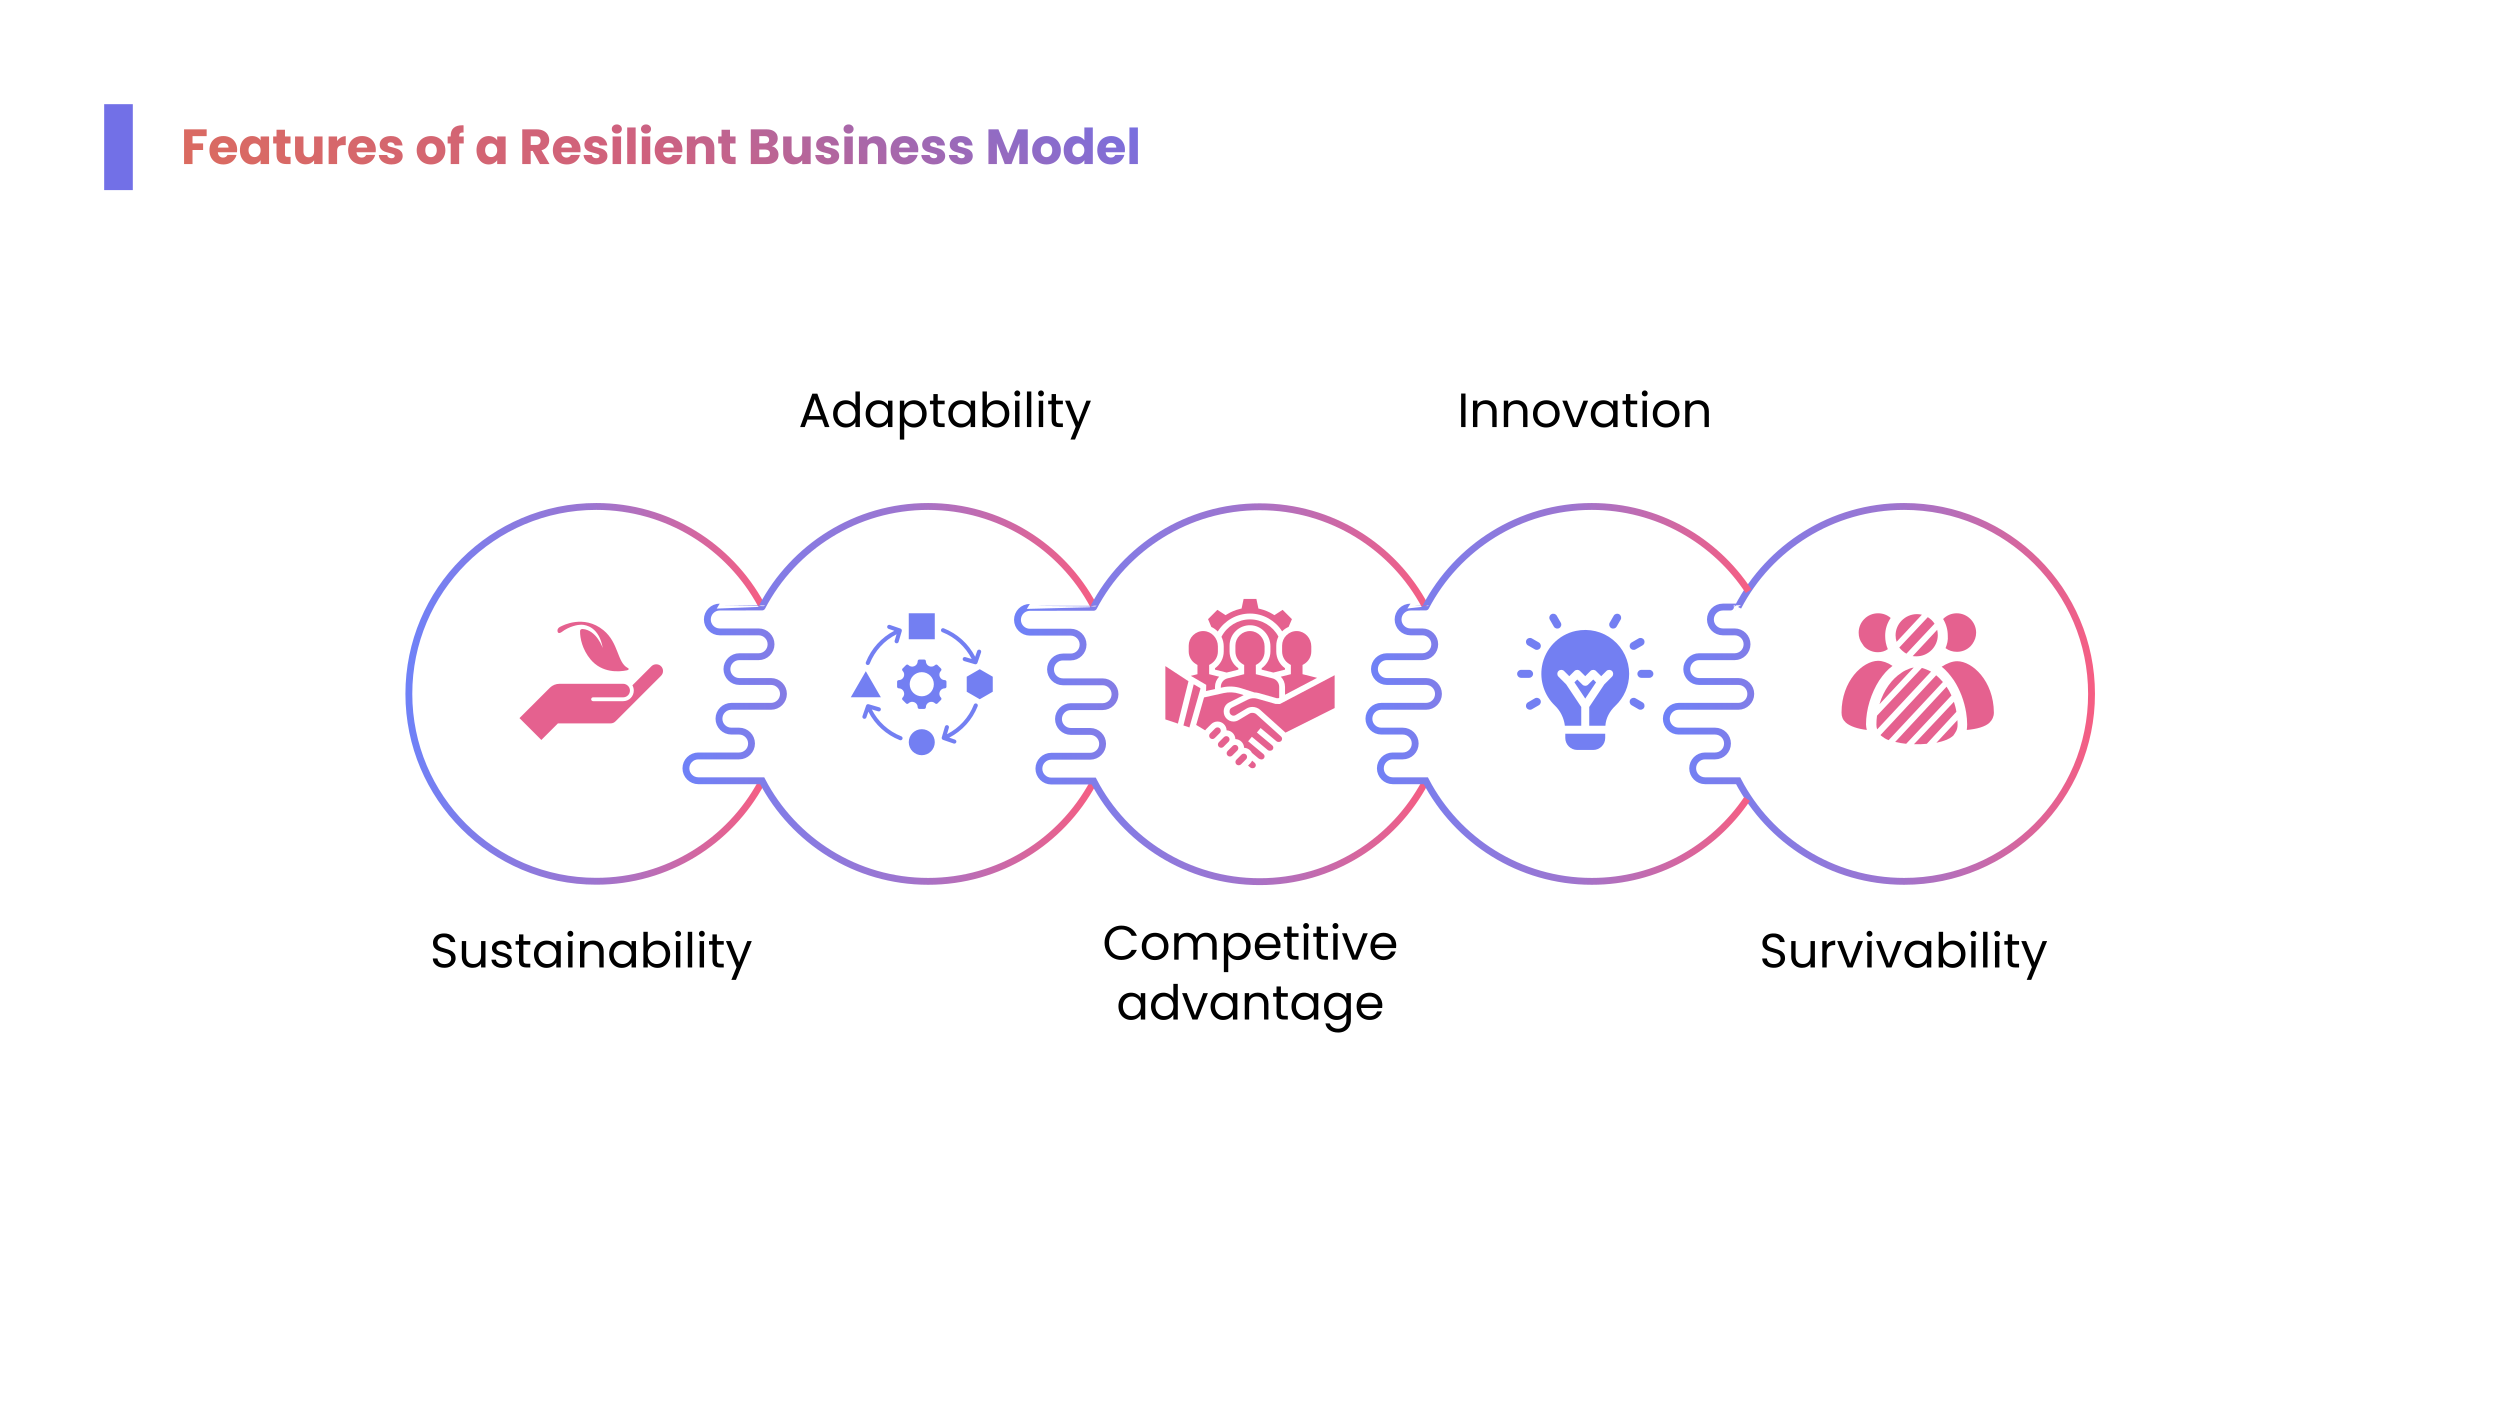 <svg width="1920" height="1080" viewBox="0 0 1920 1080" fill="none" xmlns="http://www.w3.org/2000/svg">
<rect width="1920" height="1080" fill="white"/>
<rect x="80" y="80" width="22" height="66" fill="#7270E7"/>
<path d="M158.722 99.324V104.53H147.854V110.154H155.986V115.208H147.854V126H141.356V99.324H158.722ZM182.125 115.056C182.125 115.664 182.087 116.297 182.011 116.956H167.305C167.407 118.273 167.825 119.287 168.559 119.996C169.319 120.68 170.244 121.022 171.333 121.022C172.955 121.022 174.082 120.338 174.715 118.97H181.631C181.277 120.363 180.631 121.617 179.693 122.732C178.781 123.847 177.629 124.721 176.235 125.354C174.842 125.987 173.284 126.304 171.561 126.304C169.484 126.304 167.635 125.861 166.013 124.974C164.392 124.087 163.125 122.821 162.213 121.174C161.301 119.527 160.845 117.602 160.845 115.398C160.845 113.194 161.289 111.269 162.175 109.622C163.087 107.975 164.354 106.709 165.975 105.822C167.597 104.935 169.459 104.492 171.561 104.492C173.613 104.492 175.437 104.923 177.033 105.784C178.629 106.645 179.871 107.874 180.757 109.47C181.669 111.066 182.125 112.928 182.125 115.056ZM175.475 113.346C175.475 112.231 175.095 111.345 174.335 110.686C173.575 110.027 172.625 109.698 171.485 109.698C170.396 109.698 169.471 110.015 168.711 110.648C167.977 111.281 167.521 112.181 167.343 113.346H175.475ZM184.261 115.36C184.261 113.181 184.667 111.269 185.477 109.622C186.313 107.975 187.441 106.709 188.859 105.822C190.278 104.935 191.861 104.492 193.609 104.492C195.104 104.492 196.409 104.796 197.523 105.404C198.663 106.012 199.537 106.81 200.145 107.798V104.796H206.643V126H200.145V122.998C199.512 123.986 198.625 124.784 197.485 125.392C196.371 126 195.066 126.304 193.571 126.304C191.849 126.304 190.278 125.861 188.859 124.974C187.441 124.062 186.313 122.783 185.477 121.136C184.667 119.464 184.261 117.539 184.261 115.36ZM200.145 115.398C200.145 113.777 199.689 112.497 198.777 111.56C197.891 110.623 196.801 110.154 195.509 110.154C194.217 110.154 193.115 110.623 192.203 111.56C191.317 112.472 190.873 113.739 190.873 115.36C190.873 116.981 191.317 118.273 192.203 119.236C193.115 120.173 194.217 120.642 195.509 120.642C196.801 120.642 197.891 120.173 198.777 119.236C199.689 118.299 200.145 117.019 200.145 115.398ZM223.162 120.49V126H219.856C217.5 126 215.664 125.43 214.346 124.29C213.029 123.125 212.37 121.237 212.37 118.628V110.192H209.786V104.796H212.37V99.628H218.868V104.796H223.124V110.192H218.868V118.704C218.868 119.337 219.02 119.793 219.324 120.072C219.628 120.351 220.135 120.49 220.844 120.49H223.162ZM247.72 104.796V126H241.222V123.112C240.563 124.049 239.664 124.809 238.524 125.392C237.409 125.949 236.168 126.228 234.8 126.228C233.178 126.228 231.747 125.873 230.506 125.164C229.264 124.429 228.302 123.378 227.618 122.01C226.934 120.642 226.592 119.033 226.592 117.184V104.796H233.052V116.31C233.052 117.729 233.419 118.831 234.154 119.616C234.888 120.401 235.876 120.794 237.118 120.794C238.384 120.794 239.385 120.401 240.12 119.616C240.854 118.831 241.222 117.729 241.222 116.31V104.796H247.72ZM258.885 108.33C259.645 107.165 260.595 106.253 261.735 105.594C262.875 104.91 264.142 104.568 265.535 104.568V111.446H263.749C262.128 111.446 260.912 111.801 260.101 112.51C259.291 113.194 258.885 114.41 258.885 116.158V126H252.387V104.796H258.885V108.33ZM288.629 115.056C288.629 115.664 288.591 116.297 288.515 116.956H273.809C273.91 118.273 274.328 119.287 275.063 119.996C275.823 120.68 276.748 121.022 277.837 121.022C279.458 121.022 280.586 120.338 281.219 118.97H288.135C287.78 120.363 287.134 121.617 286.197 122.732C285.285 123.847 284.132 124.721 282.739 125.354C281.346 125.987 279.788 126.304 278.065 126.304C275.988 126.304 274.138 125.861 272.517 124.974C270.896 124.087 269.629 122.821 268.717 121.174C267.805 119.527 267.349 117.602 267.349 115.398C267.349 113.194 267.792 111.269 268.679 109.622C269.591 107.975 270.858 106.709 272.479 105.822C274.1 104.935 275.962 104.492 278.065 104.492C280.117 104.492 281.941 104.923 283.537 105.784C285.133 106.645 286.374 107.874 287.261 109.47C288.173 111.066 288.629 112.928 288.629 115.056ZM281.979 113.346C281.979 112.231 281.599 111.345 280.839 110.686C280.079 110.027 279.129 109.698 277.989 109.698C276.9 109.698 275.975 110.015 275.215 110.648C274.48 111.281 274.024 112.181 273.847 113.346H281.979ZM300.683 126.304C298.834 126.304 297.187 125.987 295.743 125.354C294.299 124.721 293.159 123.859 292.323 122.77C291.487 121.655 291.019 120.414 290.917 119.046H297.339C297.415 119.781 297.757 120.376 298.365 120.832C298.973 121.288 299.721 121.516 300.607 121.516C301.418 121.516 302.039 121.364 302.469 121.06C302.925 120.731 303.153 120.313 303.153 119.806C303.153 119.198 302.837 118.755 302.203 118.476C301.57 118.172 300.544 117.843 299.125 117.488C297.605 117.133 296.339 116.766 295.325 116.386C294.312 115.981 293.438 115.36 292.703 114.524C291.969 113.663 291.601 112.51 291.601 111.066C291.601 109.85 291.931 108.748 292.589 107.76C293.273 106.747 294.261 105.949 295.553 105.366C296.871 104.783 298.429 104.492 300.227 104.492C302.887 104.492 304.977 105.151 306.497 106.468C308.043 107.785 308.929 109.533 309.157 111.712H303.153C303.052 110.977 302.723 110.395 302.165 109.964C301.633 109.533 300.924 109.318 300.037 109.318C299.277 109.318 298.695 109.47 298.289 109.774C297.884 110.053 297.681 110.445 297.681 110.952C297.681 111.56 297.998 112.016 298.631 112.32C299.29 112.624 300.303 112.928 301.671 113.232C303.242 113.637 304.521 114.043 305.509 114.448C306.497 114.828 307.359 115.461 308.093 116.348C308.853 117.209 309.246 118.375 309.271 119.844C309.271 121.085 308.917 122.2 308.207 123.188C307.523 124.151 306.523 124.911 305.205 125.468C303.913 126.025 302.406 126.304 300.683 126.304ZM330.951 126.304C328.874 126.304 326.999 125.861 325.327 124.974C323.681 124.087 322.376 122.821 321.413 121.174C320.476 119.527 320.007 117.602 320.007 115.398C320.007 113.219 320.489 111.307 321.451 109.66C322.414 107.988 323.731 106.709 325.403 105.822C327.075 104.935 328.95 104.492 331.027 104.492C333.105 104.492 334.979 104.935 336.651 105.822C338.323 106.709 339.641 107.988 340.603 109.66C341.566 111.307 342.047 113.219 342.047 115.398C342.047 117.577 341.553 119.502 340.565 121.174C339.603 122.821 338.273 124.087 336.575 124.974C334.903 125.861 333.029 126.304 330.951 126.304ZM330.951 120.68C332.193 120.68 333.244 120.224 334.105 119.312C334.992 118.4 335.435 117.095 335.435 115.398C335.435 113.701 335.005 112.396 334.143 111.484C333.307 110.572 332.269 110.116 331.027 110.116C329.761 110.116 328.709 110.572 327.873 111.484C327.037 112.371 326.619 113.675 326.619 115.398C326.619 117.095 327.025 118.4 327.835 119.312C328.671 120.224 329.71 120.68 330.951 120.68ZM356.135 110.192H352.639V126H346.141V110.192H343.785V104.796H346.141V104.188C346.141 101.579 346.888 99.603 348.383 98.26C349.877 96.892 352.069 96.208 354.957 96.208C355.438 96.208 355.793 96.221 356.021 96.246V101.756C354.779 101.68 353.905 101.857 353.399 102.288C352.892 102.719 352.639 103.491 352.639 104.606V104.796H356.135V110.192ZM365.949 115.36C365.949 113.181 366.354 111.269 367.165 109.622C368.001 107.975 369.128 106.709 370.547 105.822C371.965 104.935 373.549 104.492 375.297 104.492C376.791 104.492 378.096 104.796 379.211 105.404C380.351 106.012 381.225 106.81 381.833 107.798V104.796H388.331V126H381.833V122.998C381.199 123.986 380.313 124.784 379.173 125.392C378.058 126 376.753 126.304 375.259 126.304C373.536 126.304 371.965 125.861 370.547 124.974C369.128 124.062 368.001 122.783 367.165 121.136C366.354 119.464 365.949 117.539 365.949 115.36ZM381.833 115.398C381.833 113.777 381.377 112.497 380.465 111.56C379.578 110.623 378.489 110.154 377.197 110.154C375.905 110.154 374.803 110.623 373.891 111.56C373.004 112.472 372.561 113.739 372.561 115.36C372.561 116.981 373.004 118.273 373.891 119.236C374.803 120.173 375.905 120.642 377.197 120.642C378.489 120.642 379.578 120.173 380.465 119.236C381.377 118.299 381.833 117.019 381.833 115.398ZM414.689 126L409.141 115.93H407.583V126H401.085V99.324H411.991C414.093 99.324 415.879 99.691 417.349 100.426C418.843 101.161 419.958 102.174 420.693 103.466C421.427 104.733 421.795 106.151 421.795 107.722C421.795 109.495 421.288 111.079 420.275 112.472C419.287 113.865 417.817 114.853 415.867 115.436L422.023 126H414.689ZM407.583 111.332H411.611C412.801 111.332 413.688 111.041 414.271 110.458C414.879 109.875 415.183 109.052 415.183 107.988C415.183 106.975 414.879 106.177 414.271 105.594C413.688 105.011 412.801 104.72 411.611 104.72H407.583V111.332ZM445.862 115.056C445.862 115.664 445.824 116.297 445.748 116.956H431.042C431.143 118.273 431.561 119.287 432.296 119.996C433.056 120.68 433.98 121.022 435.07 121.022C436.691 121.022 437.818 120.338 438.452 118.97H445.368C445.013 120.363 444.367 121.617 443.43 122.732C442.518 123.847 441.365 124.721 439.972 125.354C438.578 125.987 437.02 126.304 435.298 126.304C433.22 126.304 431.371 125.861 429.75 124.974C428.128 124.087 426.862 122.821 425.95 121.174C425.038 119.527 424.582 117.602 424.582 115.398C424.582 113.194 425.025 111.269 425.912 109.622C426.824 107.975 428.09 106.709 429.712 105.822C431.333 104.935 433.195 104.492 435.298 104.492C437.35 104.492 439.174 104.923 440.77 105.784C442.366 106.645 443.607 107.874 444.494 109.47C445.406 111.066 445.862 112.928 445.862 115.056ZM439.212 113.346C439.212 112.231 438.832 111.345 438.072 110.686C437.312 110.027 436.362 109.698 435.222 109.698C434.132 109.698 433.208 110.015 432.448 110.648C431.713 111.281 431.257 112.181 431.08 113.346H439.212ZM457.916 126.304C456.066 126.304 454.42 125.987 452.976 125.354C451.532 124.721 450.392 123.859 449.556 122.77C448.72 121.655 448.251 120.414 448.15 119.046H454.572C454.648 119.781 454.99 120.376 455.598 120.832C456.206 121.288 456.953 121.516 457.84 121.516C458.65 121.516 459.271 121.364 459.702 121.06C460.158 120.731 460.386 120.313 460.386 119.806C460.386 119.198 460.069 118.755 459.436 118.476C458.802 118.172 457.776 117.843 456.358 117.488C454.838 117.133 453.571 116.766 452.558 116.386C451.544 115.981 450.67 115.36 449.936 114.524C449.201 113.663 448.834 112.51 448.834 111.066C448.834 109.85 449.163 108.748 449.822 107.76C450.506 106.747 451.494 105.949 452.786 105.366C454.103 104.783 455.661 104.492 457.46 104.492C460.12 104.492 462.21 105.151 463.73 106.468C465.275 107.785 466.162 109.533 466.39 111.712H460.386C460.284 110.977 459.955 110.395 459.398 109.964C458.866 109.533 458.156 109.318 457.27 109.318C456.51 109.318 455.927 109.47 455.522 109.774C455.116 110.053 454.914 110.445 454.914 110.952C454.914 111.56 455.23 112.016 455.864 112.32C456.522 112.624 457.536 112.928 458.904 113.232C460.474 113.637 461.754 114.043 462.742 114.448C463.73 114.828 464.591 115.461 465.326 116.348C466.086 117.209 466.478 118.375 466.504 119.844C466.504 121.085 466.149 122.2 465.44 123.188C464.756 124.151 463.755 124.911 462.438 125.468C461.146 126.025 459.638 126.304 457.916 126.304ZM473.747 102.592C472.607 102.592 471.67 102.263 470.935 101.604C470.226 100.92 469.871 100.084 469.871 99.096C469.871 98.083 470.226 97.247 470.935 96.588C471.67 95.904 472.607 95.562 473.747 95.562C474.862 95.562 475.774 95.904 476.483 96.588C477.218 97.247 477.585 98.083 477.585 99.096C477.585 100.084 477.218 100.92 476.483 101.604C475.774 102.263 474.862 102.592 473.747 102.592ZM476.977 104.796V126H470.479V104.796H476.977ZM488.184 97.88V126H481.686V97.88H488.184ZM496.161 102.592C495.021 102.592 494.084 102.263 493.349 101.604C492.64 100.92 492.285 100.084 492.285 99.096C492.285 98.083 492.64 97.247 493.349 96.588C494.084 95.904 495.021 95.562 496.161 95.562C497.276 95.562 498.188 95.904 498.897 96.588C499.632 97.247 499.999 98.083 499.999 99.096C499.999 100.084 499.632 100.92 498.897 101.604C498.188 102.263 497.276 102.592 496.161 102.592ZM499.391 104.796V126H492.893V104.796H499.391ZM524.088 115.056C524.088 115.664 524.05 116.297 523.974 116.956H509.268C509.369 118.273 509.787 119.287 510.522 119.996C511.282 120.68 512.207 121.022 513.296 121.022C514.917 121.022 516.045 120.338 516.678 118.97H523.594C523.239 120.363 522.593 121.617 521.656 122.732C520.744 123.847 519.591 124.721 518.198 125.354C516.805 125.987 515.247 126.304 513.524 126.304C511.447 126.304 509.597 125.861 507.976 124.974C506.355 124.087 505.088 122.821 504.176 121.174C503.264 119.527 502.808 117.602 502.808 115.398C502.808 113.194 503.251 111.269 504.138 109.622C505.05 107.975 506.317 106.709 507.938 105.822C509.559 104.935 511.421 104.492 513.524 104.492C515.576 104.492 517.4 104.923 518.996 105.784C520.592 106.645 521.833 107.874 522.72 109.47C523.632 111.066 524.088 112.928 524.088 115.056ZM517.438 113.346C517.438 112.231 517.058 111.345 516.298 110.686C515.538 110.027 514.588 109.698 513.448 109.698C512.359 109.698 511.434 110.015 510.674 110.648C509.939 111.281 509.483 112.181 509.306 113.346H517.438ZM540.436 104.568C542.919 104.568 544.895 105.379 546.364 107C547.859 108.596 548.606 110.8 548.606 113.612V126H542.146V114.486C542.146 113.067 541.779 111.965 541.044 111.18C540.309 110.395 539.321 110.002 538.08 110.002C536.839 110.002 535.851 110.395 535.116 111.18C534.381 111.965 534.014 113.067 534.014 114.486V126H527.516V104.796H534.014V107.608C534.673 106.671 535.559 105.936 536.674 105.404C537.789 104.847 539.043 104.568 540.436 104.568ZM564.94 120.49V126H561.634C559.278 126 557.441 125.43 556.124 124.29C554.806 123.125 554.148 121.237 554.148 118.628V110.192H551.564V104.796H554.148V99.628H560.646V104.796H564.902V110.192H560.646V118.704C560.646 119.337 560.798 119.793 561.102 120.072C561.406 120.351 561.912 120.49 562.622 120.49H564.94ZM592.762 112.32C594.307 112.649 595.549 113.422 596.486 114.638C597.423 115.829 597.892 117.197 597.892 118.742C597.892 120.971 597.107 122.745 595.536 124.062C593.991 125.354 591.825 126 589.038 126H576.612V99.324H588.62C591.331 99.324 593.446 99.945 594.966 101.186C596.511 102.427 597.284 104.112 597.284 106.24C597.284 107.811 596.866 109.115 596.03 110.154C595.219 111.193 594.13 111.915 592.762 112.32ZM583.11 110.116H587.366C588.43 110.116 589.241 109.888 589.798 109.432C590.381 108.951 590.672 108.254 590.672 107.342C590.672 106.43 590.381 105.733 589.798 105.252C589.241 104.771 588.43 104.53 587.366 104.53H583.11V110.116ZM587.898 120.756C588.987 120.756 589.823 120.515 590.406 120.034C591.014 119.527 591.318 118.805 591.318 117.868C591.318 116.931 591.001 116.196 590.368 115.664C589.76 115.132 588.911 114.866 587.822 114.866H583.11V120.756H587.898ZM622.599 104.796V126H616.101V123.112C615.442 124.049 614.543 124.809 613.403 125.392C612.288 125.949 611.047 126.228 609.679 126.228C608.057 126.228 606.626 125.873 605.385 125.164C604.143 124.429 603.181 123.378 602.497 122.01C601.813 120.642 601.471 119.033 601.471 117.184V104.796H607.931V116.31C607.931 117.729 608.298 118.831 609.033 119.616C609.767 120.401 610.755 120.794 611.997 120.794C613.263 120.794 614.264 120.401 614.999 119.616C615.733 118.831 616.101 117.729 616.101 116.31V104.796H622.599ZM635.892 126.304C634.043 126.304 632.396 125.987 630.952 125.354C629.508 124.721 628.368 123.859 627.532 122.77C626.696 121.655 626.227 120.414 626.126 119.046H632.548C632.624 119.781 632.966 120.376 633.574 120.832C634.182 121.288 634.929 121.516 635.816 121.516C636.627 121.516 637.247 121.364 637.678 121.06C638.134 120.731 638.362 120.313 638.362 119.806C638.362 119.198 638.045 118.755 637.412 118.476C636.779 118.172 635.753 117.843 634.334 117.488C632.814 117.133 631.547 116.766 630.534 116.386C629.521 115.981 628.647 115.36 627.912 114.524C627.177 113.663 626.81 112.51 626.81 111.066C626.81 109.85 627.139 108.748 627.798 107.76C628.482 106.747 629.47 105.949 630.762 105.366C632.079 104.783 633.637 104.492 635.436 104.492C638.096 104.492 640.186 105.151 641.706 106.468C643.251 107.785 644.138 109.533 644.366 111.712H638.362C638.261 110.977 637.931 110.395 637.374 109.964C636.842 109.533 636.133 109.318 635.246 109.318C634.486 109.318 633.903 109.47 633.498 109.774C633.093 110.053 632.89 110.445 632.89 110.952C632.89 111.56 633.207 112.016 633.84 112.32C634.499 112.624 635.512 112.928 636.88 113.232C638.451 113.637 639.73 114.043 640.718 114.448C641.706 114.828 642.567 115.461 643.302 116.348C644.062 117.209 644.455 118.375 644.48 119.844C644.48 121.085 644.125 122.2 643.416 123.188C642.732 124.151 641.731 124.911 640.414 125.468C639.122 126.025 637.615 126.304 635.892 126.304ZM651.724 102.592C650.584 102.592 649.646 102.263 648.912 101.604C648.202 100.92 647.848 100.084 647.848 99.096C647.848 98.083 648.202 97.247 648.912 96.588C649.646 95.904 650.584 95.562 651.724 95.562C652.838 95.562 653.75 95.904 654.46 96.588C655.194 97.247 655.562 98.083 655.562 99.096C655.562 100.084 655.194 100.92 654.46 101.604C653.75 102.263 652.838 102.592 651.724 102.592ZM654.954 104.796V126H648.456V104.796H654.954ZM672.583 104.568C675.065 104.568 677.041 105.379 678.511 107C680.005 108.596 680.753 110.8 680.753 113.612V126H674.293V114.486C674.293 113.067 673.925 111.965 673.191 111.18C672.456 110.395 671.468 110.002 670.227 110.002C668.985 110.002 667.997 110.395 667.263 111.18C666.528 111.965 666.161 113.067 666.161 114.486V126H659.663V104.796H666.161V107.608C666.819 106.671 667.706 105.936 668.821 105.404C669.935 104.847 671.189 104.568 672.583 104.568ZM705.256 115.056C705.256 115.664 705.218 116.297 705.142 116.956H690.436C690.537 118.273 690.955 119.287 691.69 119.996C692.45 120.68 693.375 121.022 694.464 121.022C696.085 121.022 697.213 120.338 697.846 118.97H704.762C704.407 120.363 703.761 121.617 702.824 122.732C701.912 123.847 700.759 124.721 699.366 125.354C697.973 125.987 696.415 126.304 694.692 126.304C692.615 126.304 690.765 125.861 689.144 124.974C687.523 124.087 686.256 122.821 685.344 121.174C684.432 119.527 683.976 117.602 683.976 115.398C683.976 113.194 684.419 111.269 685.306 109.622C686.218 107.975 687.485 106.709 689.106 105.822C690.727 104.935 692.589 104.492 694.692 104.492C696.744 104.492 698.568 104.923 700.164 105.784C701.76 106.645 703.001 107.874 703.888 109.47C704.8 111.066 705.256 112.928 705.256 115.056ZM698.606 113.346C698.606 112.231 698.226 111.345 697.466 110.686C696.706 110.027 695.756 109.698 694.616 109.698C693.527 109.698 692.602 110.015 691.842 110.648C691.107 111.281 690.651 112.181 690.474 113.346H698.606ZM717.31 126.304C715.461 126.304 713.814 125.987 712.37 125.354C710.926 124.721 709.786 123.859 708.95 122.77C708.114 121.655 707.645 120.414 707.544 119.046H713.966C714.042 119.781 714.384 120.376 714.992 120.832C715.6 121.288 716.347 121.516 717.234 121.516C718.045 121.516 718.665 121.364 719.096 121.06C719.552 120.731 719.78 120.313 719.78 119.806C719.78 119.198 719.463 118.755 718.83 118.476C718.197 118.172 717.171 117.843 715.752 117.488C714.232 117.133 712.965 116.766 711.952 116.386C710.939 115.981 710.065 115.36 709.33 114.524C708.595 113.663 708.228 112.51 708.228 111.066C708.228 109.85 708.557 108.748 709.216 107.76C709.9 106.747 710.888 105.949 712.18 105.366C713.497 104.783 715.055 104.492 716.854 104.492C719.514 104.492 721.604 105.151 723.124 106.468C724.669 107.785 725.556 109.533 725.784 111.712H719.78C719.679 110.977 719.349 110.395 718.792 109.964C718.26 109.533 717.551 109.318 716.664 109.318C715.904 109.318 715.321 109.47 714.916 109.774C714.511 110.053 714.308 110.445 714.308 110.952C714.308 111.56 714.625 112.016 715.258 112.32C715.917 112.624 716.93 112.928 718.298 113.232C719.869 113.637 721.148 114.043 722.136 114.448C723.124 114.828 723.985 115.461 724.72 116.348C725.48 117.209 725.873 118.375 725.898 119.844C725.898 121.085 725.543 122.2 724.834 123.188C724.15 124.151 723.149 124.911 721.832 125.468C720.54 126.025 719.033 126.304 717.31 126.304ZM738.5 126.304C736.65 126.304 735.004 125.987 733.56 125.354C732.116 124.721 730.976 123.859 730.14 122.77C729.304 121.655 728.835 120.414 728.734 119.046H735.156C735.232 119.781 735.574 120.376 736.182 120.832C736.79 121.288 737.537 121.516 738.424 121.516C739.234 121.516 739.855 121.364 740.286 121.06C740.742 120.731 740.97 120.313 740.97 119.806C740.97 119.198 740.653 118.755 740.02 118.476C739.386 118.172 738.36 117.843 736.942 117.488C735.422 117.133 734.155 116.766 733.142 116.386C732.128 115.981 731.254 115.36 730.52 114.524C729.785 113.663 729.418 112.51 729.418 111.066C729.418 109.85 729.747 108.748 730.406 107.76C731.09 106.747 732.078 105.949 733.37 105.366C734.687 104.783 736.245 104.492 738.044 104.492C740.704 104.492 742.794 105.151 744.314 106.468C745.859 107.785 746.746 109.533 746.974 111.712H740.97C740.868 110.977 740.539 110.395 739.982 109.964C739.45 109.533 738.74 109.318 737.854 109.318C737.094 109.318 736.511 109.47 736.106 109.774C735.7 110.053 735.498 110.445 735.498 110.952C735.498 111.56 735.814 112.016 736.448 112.32C737.106 112.624 738.12 112.928 739.488 113.232C741.058 113.637 742.338 114.043 743.326 114.448C744.314 114.828 745.175 115.461 745.91 116.348C746.67 117.209 747.062 118.375 747.088 119.844C747.088 121.085 746.733 122.2 746.024 123.188C745.34 124.151 744.339 124.911 743.022 125.468C741.73 126.025 740.222 126.304 738.5 126.304ZM789.326 99.324V126H782.828V110.002L776.862 126H771.618L765.614 109.964V126H759.116V99.324H766.792L774.278 117.792L781.688 99.324H789.326ZM803.651 126.304C801.573 126.304 799.699 125.861 798.027 124.974C796.38 124.087 795.075 122.821 794.113 121.174C793.175 119.527 792.707 117.602 792.707 115.398C792.707 113.219 793.188 111.307 794.151 109.66C795.113 107.988 796.431 106.709 798.103 105.822C799.775 104.935 801.649 104.492 803.727 104.492C805.804 104.492 807.679 104.935 809.351 105.822C811.023 106.709 812.34 107.988 813.303 109.66C814.265 111.307 814.747 113.219 814.747 115.398C814.747 117.577 814.253 119.502 813.265 121.174C812.302 122.821 810.972 124.087 809.275 124.974C807.603 125.861 805.728 126.304 803.651 126.304ZM803.651 120.68C804.892 120.68 805.943 120.224 806.805 119.312C807.691 118.4 808.135 117.095 808.135 115.398C808.135 113.701 807.704 112.396 806.843 111.484C806.007 110.572 804.968 110.116 803.727 110.116C802.46 110.116 801.409 110.572 800.573 111.484C799.737 112.371 799.319 113.675 799.319 115.398C799.319 117.095 799.724 118.4 800.535 119.312C801.371 120.224 802.409 120.68 803.651 120.68ZM816.902 115.36C816.902 113.181 817.307 111.269 818.118 109.622C818.954 107.975 820.081 106.709 821.5 105.822C822.919 104.935 824.502 104.492 826.25 104.492C827.643 104.492 828.91 104.783 830.05 105.366C831.215 105.949 832.127 106.734 832.786 107.722V97.88H839.284V126H832.786V122.96C832.178 123.973 831.304 124.784 830.164 125.392C829.049 126 827.745 126.304 826.25 126.304C824.502 126.304 822.919 125.861 821.5 124.974C820.081 124.062 818.954 122.783 818.118 121.136C817.307 119.464 816.902 117.539 816.902 115.36ZM832.786 115.398C832.786 113.777 832.33 112.497 831.418 111.56C830.531 110.623 829.442 110.154 828.15 110.154C826.858 110.154 825.756 110.623 824.844 111.56C823.957 112.472 823.514 113.739 823.514 115.36C823.514 116.981 823.957 118.273 824.844 119.236C825.756 120.173 826.858 120.642 828.15 120.642C829.442 120.642 830.531 120.173 831.418 119.236C832.33 118.299 832.786 117.019 832.786 115.398ZM863.973 115.056C863.973 115.664 863.935 116.297 863.859 116.956H849.153C849.254 118.273 849.672 119.287 850.407 119.996C851.167 120.68 852.092 121.022 853.181 121.022C854.802 121.022 855.93 120.338 856.563 118.97H863.479C863.124 120.363 862.478 121.617 861.541 122.732C860.629 123.847 859.476 124.721 858.083 125.354C856.69 125.987 855.132 126.304 853.409 126.304C851.332 126.304 849.482 125.861 847.861 124.974C846.24 124.087 844.973 122.821 844.061 121.174C843.149 119.527 842.693 117.602 842.693 115.398C842.693 113.194 843.136 111.269 844.023 109.622C844.935 107.975 846.202 106.709 847.823 105.822C849.444 104.935 851.306 104.492 853.409 104.492C855.461 104.492 857.285 104.923 858.881 105.784C860.477 106.645 861.718 107.874 862.605 109.47C863.517 111.066 863.973 112.928 863.973 115.056ZM857.323 113.346C857.323 112.231 856.943 111.345 856.183 110.686C855.423 110.027 854.473 109.698 853.333 109.698C852.244 109.698 851.319 110.015 850.559 110.648C849.824 111.281 849.368 112.181 849.191 113.346H857.323ZM873.899 97.88V126H867.401V97.88H873.899Z" fill="url(#paint0_linear_437_3895)"/>
<g filter="url(#filter0_d_437_3895)">
<path d="M1606.3 524.755C1606.3 604.239 1541.85 668.682 1462.37 668.682C1406.97 668.682 1358.9 637.352 1334.88 591.414H1309.5C1304.23 591.414 1299.97 587.15 1299.97 581.886C1299.97 576.623 1304.23 572.359 1309.5 572.359H1317.21C1322.47 572.359 1326.72 568.095 1326.72 562.831C1326.72 557.568 1322.46 553.304 1317.19 553.304H1289.28C1284.01 553.304 1279.75 549.04 1279.75 543.777C1279.75 538.513 1284.01 534.249 1289.28 534.249H1335.07C1340.33 534.249 1344.59 529.985 1344.59 524.722C1344.59 519.458 1340.33 515.194 1335.07 515.194H1304.95C1299.69 515.194 1295.42 510.93 1295.42 505.667C1295.42 500.404 1299.69 496.14 1304.95 496.14H1332.22C1337.46 496.14 1341.73 491.876 1341.73 486.612C1341.73 481.349 1337.46 477.085 1332.2 477.085H1323.12C1317.86 477.085 1313.6 472.821 1313.6 467.558C1313.6 462.294 1317.86 458.03 1323.12 458.03C1323.12 458.03 1334.87 458.03 1334.83 457.964C1358.88 412.076 1406.95 380.762 1462.35 380.762C1541.85 380.828 1606.3 445.271 1606.3 524.755Z" fill="white"/>
<path d="M1606.3 524.755C1606.3 604.239 1541.85 668.682 1462.37 668.682C1406.97 668.682 1358.9 637.352 1334.88 591.414H1309.5C1304.23 591.414 1299.97 587.15 1299.97 581.886C1299.97 576.623 1304.23 572.359 1309.5 572.359H1317.21C1322.47 572.359 1326.72 568.095 1326.72 562.831C1326.72 557.568 1322.46 553.304 1317.19 553.304H1289.28C1284.01 553.304 1279.75 549.04 1279.75 543.777C1279.75 538.513 1284.01 534.249 1289.28 534.249H1335.07C1340.33 534.249 1344.59 529.985 1344.59 524.722C1344.59 519.458 1340.33 515.194 1335.07 515.194H1304.95C1299.69 515.194 1295.42 510.93 1295.42 505.667C1295.42 500.404 1299.69 496.14 1304.95 496.14H1332.22C1337.46 496.14 1341.73 491.876 1341.73 486.612C1341.73 481.349 1337.46 477.085 1332.2 477.085H1323.12C1317.86 477.085 1313.6 472.821 1313.6 467.558C1313.6 462.294 1317.86 458.03 1323.12 458.03C1323.12 458.03 1334.87 458.03 1334.83 457.964C1358.88 412.076 1406.95 380.762 1462.35 380.762C1541.85 380.828 1606.3 445.271 1606.3 524.755Z" stroke="url(#paint1_linear_437_3895)" stroke-width="5.276"/>
</g>
<path d="M1503.11 507.809C1499.5 507.809 1495.28 509.375 1491.2 512.037C1494.65 514.7 1497.62 518.302 1500.6 522.531C1505.3 529.736 1508.59 538.507 1510 547.278C1510.47 550.411 1510.78 553.387 1510.78 556.362C1510.78 557.929 1510.62 559.495 1510.47 560.591C1518.14 559.965 1524.88 558.085 1528.01 554.953C1530.05 552.917 1531.3 550.411 1531.3 547.278C1531.14 522.845 1514.7 507.809 1503.11 507.809Z" fill="#E5618F"/>
<path d="M1494.18 497.783C1496.68 499.662 1499.66 500.602 1502.95 500.602C1507.18 500.602 1510.94 498.879 1513.6 496.06C1513.91 495.747 1514.38 495.12 1514.85 494.494C1516.57 491.988 1517.67 489.169 1517.67 485.879C1517.67 477.735 1510.94 471 1502.79 471C1498.56 471 1494.96 472.723 1492.3 475.386C1494.65 479.145 1495.9 483.687 1495.9 488.229C1496.21 491.675 1495.43 494.65 1494.18 497.783Z" fill="#E5618F"/>
<path d="M1487.12 570.458C1490.1 569.831 1492.76 569.048 1495.11 568.108C1497.15 567.169 1498.72 566.229 1500.12 564.976C1500.91 563.879 1501.85 562.47 1502.47 561.217C1503.1 559.807 1503.41 558.398 1503.41 556.675C1503.41 555.422 1503.41 554.325 1503.26 553.072L1487.12 570.458Z" fill="#E5618F"/>
<path d="M1500.6 538.977L1469.91 571.555C1473.2 571.711 1476.48 571.555 1479.77 571.241L1502.48 546.651C1502.17 544.145 1501.39 541.483 1500.6 538.977Z" fill="#E5618F"/>
<path d="M1494.95 527.385L1455.48 569.83C1458.15 570.457 1460.97 570.927 1463.94 571.24L1498.71 534.12C1497.62 531.77 1496.36 529.421 1494.95 527.385Z" fill="#E5618F"/>
<path d="M1486.98 518.615L1444.22 564.506C1444.38 564.663 1444.53 564.82 1444.85 565.133C1446.25 566.229 1447.98 567.482 1450.01 568.265C1450.17 568.265 1450.33 568.422 1450.48 568.422L1492.15 523.784C1490.42 521.748 1488.7 520.025 1486.98 518.615Z" fill="#E5618F"/>
<path d="M1471.93 504.049C1480.86 504.049 1488.22 496.687 1488.22 487.76C1488.22 486.35 1488.06 484.941 1487.75 483.688L1468.95 503.892C1469.89 504.049 1470.99 504.049 1471.93 504.049Z" fill="#E5618F"/>
<path d="M1464.11 502.012L1485.72 478.989C1484.47 476.952 1482.59 475.23 1480.55 473.977L1458.62 497.314C1460.19 499.193 1462.07 500.916 1464.11 502.012Z" fill="#E5618F"/>
<path d="M1479.29 514.073C1478.2 513.603 1477.1 513.29 1476.01 512.977L1441.55 549.627C1441.23 551.82 1441.08 554.169 1441.08 556.518C1441.08 557.771 1441.23 559.024 1441.7 560.121L1483.05 515.796C1481.8 515.169 1480.55 514.543 1479.29 514.073Z" fill="#E5618F"/>
<path d="M1476.01 472.099C1474.76 471.786 1473.35 471.629 1472.09 471.629C1463.01 471.786 1455.8 479.147 1455.8 487.918C1455.8 489.641 1456.12 491.364 1456.59 492.93L1476.01 472.099Z" fill="#E5618F"/>
<path d="M1469.74 512.66C1468.49 512.817 1467.39 513.13 1466.3 513.6C1464.26 514.383 1462.07 515.323 1460.03 516.889C1453.14 521.431 1446.72 529.732 1443.43 540.853L1469.74 512.66Z" fill="#E5618F"/>
<path d="M1431.53 496.373C1434.19 499.193 1438.1 500.915 1442.18 500.915C1445 500.915 1447.66 500.132 1449.85 498.566C1448.44 495.277 1447.81 491.831 1447.81 488.229C1447.81 483.06 1449.38 478.518 1452.04 474.602C1449.38 472.253 1446.09 471 1442.33 471C1434.03 471 1427.45 477.735 1427.45 485.879C1427.45 489.169 1428.39 491.988 1430.27 494.494C1430.74 495.277 1431.21 495.903 1431.53 496.373Z" fill="#E5618F"/>
<path d="M1443.27 522.532C1446.41 517.99 1449.54 514.231 1453.45 511.412C1449.85 508.906 1445.78 507.496 1442.33 507.496C1430.59 507.653 1414.3 522.845 1414.3 547.279C1414.3 550.411 1415.24 552.761 1417.59 554.954C1420.72 557.773 1426.83 559.809 1433.72 560.592C1433.41 559.182 1433.09 557.929 1433.09 556.363C1433.09 544.93 1437.01 532.243 1443.27 522.532Z" fill="#E5618F"/>
<g filter="url(#filter1_d_437_3895)">
<path d="M584.601 456.308C560.266 411.32 512.664 380.762 457.925 380.762C378.438 380.762 314 445.199 314 524.687C314 604.175 378.438 668.613 457.925 668.613C512.664 668.613 560.266 638.054 584.601 593.067" stroke="url(#paint2_linear_437_3895)" stroke-width="5.276"/>
</g>
<path d="M507.68 519.001L472.643 554.04C471.662 555.021 470.357 555.56 468.964 555.56H428.479L415.744 568.297L398.961 551.512L422.367 528.122C424.349 526.213 426.949 525.163 429.688 525.163L478.597 525.154C480.14 525.154 481.598 525.858 482.601 527.086L482.837 527.376C483.453 528.25 483.792 529.264 483.792 530.347C483.792 531.735 483.251 533.04 482.27 534.022C481.291 535.002 479.988 535.542 478.6 535.542H478.597H455.49C454.674 535.542 454.012 536.203 454.012 537.02C454.012 537.837 454.674 538.497 455.49 538.497H478.597H478.6C480.775 538.497 482.821 537.65 484.361 536.111C485.9 534.57 486.747 532.524 486.747 530.347C486.747 528.927 486.37 527.535 485.675 526.312L500.333 511.652C502.296 509.689 505.719 509.689 507.68 511.652C508.66 512.635 509.203 513.939 509.203 515.326C509.203 516.716 508.661 518.02 507.68 519.001Z" fill="#E5618F"/>
<path d="M482.816 513.972C483.044 513.38 482.05 512.965 482.05 512.965C473.878 508.645 475.288 493.719 463.455 484.008C448.22 471.506 431.381 480.819 431.381 480.819C431.381 480.819 427.982 481.882 428.13 484.399C428.254 486.523 429.687 486.567 431.246 485.49C437.201 480.874 444.033 479.737 446.428 479.772C450.291 479.826 460.185 481.791 462.895 497.646C462.895 497.646 458.185 483.817 447.389 483.053C446.933 483.053 445.463 483.18 445.484 484.874C445.413 490.008 447.187 498.84 453.566 506.47C462.389 517.026 475.275 516.039 481.296 514.843C481.812 514.722 482.584 514.561 482.816 513.972Z" fill="#E5618F"/>
<g filter="url(#filter2_d_437_3895)">
<path d="M839.722 456.82C815.459 411.585 767.723 380.808 712.806 380.762C657.408 380.762 609.338 412.076 585.286 457.964C585.319 458.03 552.773 458.03 552.773 458.03C547.509 458.03 543.245 462.294 543.245 467.558C543.245 472.821 547.509 477.085 552.773 477.085H582.638C587.901 477.085 592.165 481.349 592.165 486.612C592.165 491.876 587.901 496.14 582.654 496.14H567.813C562.55 496.14 558.286 500.404 558.286 505.667C558.286 510.93 562.55 515.194 567.813 515.194H592.165C597.428 515.194 601.692 519.458 601.692 524.722C601.692 529.985 597.428 534.249 592.165 534.249H561.701C556.437 534.249 552.173 538.513 552.173 543.777C552.173 549.04 556.437 553.304 561.701 553.304H567.647C572.91 553.304 577.174 557.568 577.174 562.831C577.174 568.095 572.927 572.359 567.664 572.359H536.316C531.053 572.359 526.789 576.623 526.789 581.886C526.789 587.15 531.053 591.414 536.316 591.414H585.319C609.338 637.352 657.408 668.682 712.806 668.682C767.551 668.682 815.161 638.111 839.495 593.111" stroke="url(#paint3_linear_437_3895)" stroke-width="5.276"/>
</g>
<path fill-rule="evenodd" clip-rule="evenodd" d="M725.639 528.625C721.905 528.625 720.031 533.148 722.672 535.789C723.158 536.275 723.158 537.064 722.672 537.55L719.991 540.231C719.505 540.717 718.715 540.717 718.23 540.231C715.589 537.591 711.066 539.464 711.066 543.198C711.066 543.886 710.508 544.443 709.821 544.443H706.029C705.341 544.443 704.784 543.885 704.784 543.198C704.784 539.459 700.263 537.587 697.62 540.231C697.134 540.717 696.345 540.717 695.859 540.231L693.178 537.55C692.692 537.064 692.692 536.275 693.178 535.789C695.818 533.148 693.945 528.625 690.211 528.625C689.523 528.625 688.966 528.067 688.966 527.38V523.588C688.966 522.9 689.524 522.343 690.211 522.343C693.945 522.343 695.818 517.82 693.178 515.179C692.692 514.694 692.692 513.904 693.178 513.418L695.859 510.737C696.345 510.251 697.134 510.251 697.62 510.737C700.261 513.378 704.784 511.504 704.784 507.77C704.784 507.082 705.342 506.525 706.029 506.525H709.821C710.509 506.525 711.066 507.083 711.066 507.77C711.066 511.504 715.589 513.378 718.23 510.737C718.715 510.251 719.505 510.251 719.991 510.737L722.672 513.418C723.158 513.904 723.158 514.694 722.672 515.179C720.031 517.82 721.905 522.343 725.639 522.343C726.327 522.343 726.884 522.901 726.884 523.588V527.38C726.885 528.067 726.327 528.625 725.639 528.625ZM747.91 541.221C744.053 551.014 736.684 559.087 727.301 563.838L728.749 558.928C728.996 558.087 728.515 557.206 727.675 556.959C726.834 556.712 725.953 557.193 725.706 558.033L723.277 566.277C723.036 567.095 723.484 567.955 724.282 568.227L732.408 571.028C733.238 571.313 734.141 570.871 734.426 570.04C734.711 569.21 734.269 568.307 733.438 568.022L729.044 566.508C738.976 561.385 746.768 552.782 750.865 542.377C751.184 541.561 750.78 540.64 749.964 540.321C749.15 540.001 748.228 540.404 747.91 541.221ZM723.66 485.497C733.453 489.353 741.526 496.722 746.277 506.105L741.367 504.658C740.527 504.411 739.645 504.892 739.398 505.732C739.152 506.572 739.632 507.454 740.473 507.701L748.717 510.13C749.534 510.37 750.395 509.922 750.667 509.124L753.468 500.999C753.752 500.169 753.311 499.265 752.48 498.98C751.65 498.696 750.746 499.137 750.462 499.969L748.947 504.363C743.824 494.431 735.222 486.638 724.816 482.541C724 482.222 723.079 482.626 722.76 483.442C722.44 484.257 722.844 485.178 723.66 485.497ZM667.936 509.746C671.793 499.953 679.161 491.88 688.545 487.129L687.097 492.039C686.85 492.879 687.331 493.761 688.171 494.008C689.011 494.255 689.893 493.774 690.14 492.934L692.569 484.69C692.81 483.872 692.362 483.012 691.563 482.74L683.438 479.939C682.608 479.654 681.705 480.096 681.42 480.927C681.135 481.757 681.577 482.66 682.408 482.945L686.802 484.459C676.87 489.582 669.078 498.185 664.981 508.59C664.662 509.406 665.065 510.327 665.882 510.646C666.696 510.966 667.617 510.562 667.936 509.746ZM692.186 565.47C682.393 561.614 674.319 554.245 669.568 544.862L674.479 546.309C675.319 546.556 676.201 546.075 676.448 545.235C676.694 544.395 676.213 543.513 675.373 543.266L667.129 540.837C666.312 540.597 665.451 541.045 665.179 541.843L662.378 549.968C662.093 550.798 662.535 551.702 663.366 551.986C664.196 552.271 665.1 551.83 665.384 550.998L666.899 546.604C672.022 556.536 680.624 564.329 691.029 568.426C691.846 568.745 692.767 568.341 693.085 567.525C693.406 566.71 693.002 565.789 692.186 565.47ZM752.444 513.942L762.438 519.713V531.253L752.444 537.024L742.45 531.253V519.713L752.444 513.942ZM664.948 515.489L676.489 535.479H653.406L664.948 515.489ZM707.923 560.011C713.443 560.011 717.917 564.486 717.917 570.005C717.917 575.525 713.442 579.999 707.923 579.999C702.404 579.999 697.929 575.524 697.929 570.005C697.929 564.486 702.403 560.011 707.923 560.011ZM697.929 470.967H717.918V490.956H697.929V470.967ZM707.923 516.217C702.805 516.217 698.656 520.366 698.656 525.483C698.656 530.601 702.805 534.75 707.923 534.75C713.041 534.75 717.19 530.601 717.19 525.483C717.19 520.366 713.041 516.217 707.923 516.217Z" fill="#737FF2"/>
<g filter="url(#filter3_d_437_3895)">
<path d="M1094.62 457.498C1070.45 411.991 1022.56 381 967.439 381C912.04 381 863.97 412.314 839.919 458.202C839.952 458.268 790.949 458.268 790.949 458.268C785.686 458.268 781.422 462.532 781.422 467.796C781.422 473.059 785.686 477.323 790.949 477.323H822.296C827.543 477.34 831.807 481.587 831.807 486.851C831.807 492.114 827.543 496.378 822.28 496.378H816.333C811.07 496.378 806.806 500.642 806.806 505.905C806.806 511.169 811.07 515.433 816.333 515.433H846.798C852.061 515.433 856.325 519.697 856.325 524.96C856.325 530.224 852.061 534.488 846.798 534.488H822.446C817.183 534.488 812.919 538.752 812.919 544.015C812.919 549.278 817.183 553.542 822.446 553.542H837.287C842.534 553.559 846.798 557.806 846.798 563.07C846.798 568.333 842.534 572.597 837.27 572.597H807.406C802.142 572.597 797.878 576.861 797.878 582.124C797.878 587.388 802.142 591.652 807.406 591.652H839.952C863.97 637.607 912.04 668.92 967.439 668.92C1022.57 668.92 1070.45 637.932 1094.62 592.406" stroke="url(#paint4_linear_437_3895)" stroke-width="5.276"/>
</g>
<g filter="url(#filter4_d_437_3895)">
<path d="M1342.89 445.829C1317.17 406.672 1272.85 380.804 1222.5 380.762C1167.1 380.762 1119.03 412.076 1094.98 457.964C1095.01 458.03 1083.27 458.03 1083.27 458.03C1078.01 458.03 1073.74 462.294 1073.74 467.558C1073.74 472.821 1078.01 477.085 1083.27 477.085H1092.35C1097.61 477.085 1101.88 481.349 1101.88 486.612C1101.88 491.876 1097.61 496.14 1092.36 496.14H1065.1C1059.83 496.14 1055.57 500.404 1055.57 505.667C1055.57 510.93 1059.83 515.194 1065.1 515.194H1095.21C1100.48 515.194 1104.74 519.458 1104.74 524.722C1104.74 529.985 1100.48 534.249 1095.21 534.249H1060.86C1055.59 534.249 1051.33 538.513 1051.33 543.777C1051.33 549.04 1055.59 553.304 1060.86 553.304H1077.34C1082.6 553.304 1086.87 557.568 1086.87 562.831C1086.87 568.095 1082.62 572.359 1077.36 572.359H1069.65C1064.38 572.359 1060.12 576.623 1060.12 581.886C1060.12 587.15 1064.38 591.414 1069.65 591.414H1095.03C1119.05 637.352 1167.12 668.682 1222.52 668.682C1272.11 668.682 1315.85 643.595 1341.73 605.421" stroke="url(#paint5_linear_437_3895)" stroke-width="5.276"/>
</g>
<path d="M1177.41 517.515C1177.41 515.821 1176.04 514.449 1174.34 514.449H1168.21C1166.52 514.449 1165.15 515.821 1165.15 517.515C1165.15 519.21 1166.52 520.58 1168.21 520.58H1174.34C1176.04 520.58 1177.41 519.21 1177.41 517.515Z" fill="#737FF2"/>
<path d="M1266.72 514.449H1260.59C1258.89 514.449 1257.52 515.821 1257.52 517.515C1257.52 519.21 1258.89 520.58 1260.59 520.58H1266.72C1268.41 520.58 1269.79 519.21 1269.79 517.515C1269.79 515.821 1268.41 514.449 1266.72 514.449Z" fill="#737FF2"/>
<path d="M1181.83 493.401L1176.52 490.336C1175.05 489.488 1173.18 489.991 1172.33 491.458C1171.49 492.925 1171.99 494.799 1173.46 495.646L1178.77 498.712C1180.22 499.553 1182.1 499.063 1182.95 497.589C1183.8 496.122 1183.3 494.248 1181.83 493.401Z" fill="#737FF2"/>
<path d="M1261.47 539.384L1256.16 536.319C1254.69 535.474 1252.82 535.974 1251.97 537.441C1251.13 538.908 1251.63 540.782 1253.1 541.629L1258.41 544.695C1259.86 545.536 1261.74 545.046 1262.6 543.572C1263.44 542.105 1262.94 540.231 1261.47 539.384Z" fill="#737FF2"/>
<path d="M1193.35 481.237C1194.21 482.71 1196.08 483.201 1197.54 482.359C1199.01 481.511 1199.51 479.638 1198.66 478.171L1195.6 472.86C1194.75 471.397 1192.87 470.893 1191.41 471.738C1189.94 472.585 1189.44 474.459 1190.29 475.926L1193.35 481.237Z" fill="#737FF2"/>
<path d="M1178.77 536.319L1173.46 539.384C1171.99 540.231 1171.49 542.105 1172.33 543.572C1173.19 545.047 1175.06 545.537 1176.52 544.695L1181.83 541.629C1183.3 540.782 1183.8 538.908 1182.95 537.441C1182.1 535.974 1180.22 535.474 1178.77 536.319Z" fill="#737FF2"/>
<path d="M1256.16 498.712L1261.47 495.646C1262.94 494.799 1263.44 492.925 1262.6 491.458C1261.75 489.991 1259.86 489.488 1258.41 490.336L1253.1 493.401C1251.63 494.248 1251.13 496.122 1251.97 497.589C1252.83 499.064 1254.7 499.554 1256.16 498.712Z" fill="#737FF2"/>
<path d="M1237.39 482.359C1238.85 483.2 1240.73 482.71 1241.58 481.236L1244.65 475.925C1245.49 474.459 1244.99 472.584 1243.52 471.737C1242.06 470.894 1240.18 471.397 1239.34 472.86L1236.27 478.171C1235.42 479.637 1235.93 481.512 1237.39 482.359Z" fill="#737FF2"/>
<path d="M1238.72 491.339C1230.81 484.899 1220.43 482.424 1210.24 484.549C1197.01 487.306 1186.57 498.158 1184.26 511.546C1182.33 522.76 1186.03 534.097 1194.15 541.878C1198.47 546.011 1201.1 551.543 1201.82 557.366H1214.4V542.967L1202.82 525.598L1196.91 519.682C1195.71 518.485 1195.71 516.545 1196.91 515.348C1198.1 514.15 1200.04 514.15 1201.24 515.348L1205.2 519.311L1209.17 515.348C1210.37 514.15 1212.31 514.15 1213.5 515.348L1217.47 519.311L1221.43 515.348C1222.63 514.15 1224.57 514.15 1225.76 515.348L1229.73 519.311L1233.69 515.348C1234.89 514.15 1236.83 514.15 1238.03 515.348C1239.22 516.545 1239.22 518.485 1238.03 519.682L1232.11 525.598L1220.53 542.967V557.366H1232.94C1233.29 551.859 1235.91 546.465 1240.58 542.072C1247.32 535.723 1251.19 526.771 1251.19 517.515C1251.19 507.318 1246.65 497.778 1238.72 491.339Z" fill="#737FF2"/>
<path d="M1223.6 521.85L1219.63 525.813C1218.44 527.011 1216.5 527.011 1215.3 525.813L1211.33 521.85L1209.15 524.036L1217.47 536.513L1225.78 524.036L1223.6 521.85Z" fill="#737FF2"/>
<path d="M1202.14 566.768C1202.14 571.839 1206.27 575.964 1211.34 575.964H1223.6C1228.67 575.964 1232.8 571.839 1232.8 566.768V563.498H1202.14V566.768Z" fill="#737FF2"/>
<path d="M341.323 743.259C339.621 743.259 338.092 742.963 336.735 742.371C335.403 741.754 334.355 740.916 333.59 739.855C332.825 738.77 332.431 737.524 332.406 736.118H335.995C336.118 737.327 336.612 738.35 337.475 739.189C338.363 740.003 339.646 740.41 341.323 740.41C342.926 740.41 344.184 740.015 345.097 739.226C346.034 738.412 346.503 737.376 346.503 736.118C346.503 735.131 346.232 734.33 345.689 733.713C345.146 733.096 344.468 732.628 343.654 732.307C342.84 731.986 341.742 731.641 340.361 731.271C338.659 730.827 337.29 730.383 336.254 729.939C335.243 729.495 334.367 728.804 333.627 727.867C332.912 726.905 332.554 725.622 332.554 724.019C332.554 722.613 332.912 721.367 333.627 720.282C334.342 719.197 335.341 718.358 336.624 717.766C337.931 717.174 339.424 716.878 341.101 716.878C343.518 716.878 345.492 717.482 347.021 718.691C348.575 719.9 349.451 721.503 349.648 723.501H345.948C345.825 722.514 345.307 721.651 344.394 720.911C343.481 720.146 342.273 719.764 340.768 719.764C339.362 719.764 338.215 720.134 337.327 720.874C336.439 721.589 335.995 722.601 335.995 723.908C335.995 724.845 336.254 725.61 336.772 726.202C337.315 726.794 337.968 727.25 338.733 727.571C339.522 727.867 340.62 728.212 342.026 728.607C343.728 729.076 345.097 729.544 346.133 730.013C347.169 730.457 348.057 731.16 348.797 732.122C349.537 733.059 349.907 734.342 349.907 735.97C349.907 737.228 349.574 738.412 348.908 739.522C348.242 740.632 347.255 741.532 345.948 742.223C344.641 742.914 343.099 743.259 341.323 743.259ZM372.844 722.724V743H369.477V740.003C368.835 741.039 367.935 741.853 366.776 742.445C365.641 743.012 364.383 743.296 363.002 743.296C361.423 743.296 360.005 742.975 358.747 742.334C357.489 741.668 356.49 740.681 355.75 739.374C355.034 738.067 354.677 736.476 354.677 734.601V722.724H358.007V734.157C358.007 736.155 358.512 737.697 359.524 738.782C360.535 739.843 361.916 740.373 363.668 740.373C365.468 740.373 366.887 739.818 367.923 738.708C368.959 737.598 369.477 735.982 369.477 733.861V722.724H372.844ZM385.707 743.333C384.153 743.333 382.759 743.074 381.526 742.556C380.292 742.013 379.318 741.273 378.603 740.336C377.887 739.374 377.493 738.276 377.419 737.043H380.897C380.995 738.054 381.464 738.881 382.303 739.522C383.166 740.163 384.288 740.484 385.67 740.484C386.952 740.484 387.964 740.2 388.704 739.633C389.444 739.066 389.814 738.35 389.814 737.487C389.814 736.599 389.419 735.945 388.63 735.526C387.84 735.082 386.619 734.65 384.967 734.231C383.462 733.836 382.229 733.442 381.267 733.047C380.329 732.628 379.515 732.023 378.825 731.234C378.159 730.42 377.826 729.359 377.826 728.052C377.826 727.016 378.134 726.066 378.751 725.203C379.367 724.34 380.243 723.661 381.378 723.168C382.512 722.65 383.807 722.391 385.263 722.391C387.507 722.391 389.32 722.958 390.702 724.093C392.083 725.228 392.823 726.782 392.922 728.755H389.555C389.481 727.694 389.049 726.843 388.26 726.202C387.495 725.561 386.459 725.24 385.152 725.24C383.943 725.24 382.981 725.499 382.266 726.017C381.55 726.535 381.193 727.213 381.193 728.052C381.193 728.718 381.402 729.273 381.822 729.717C382.266 730.136 382.808 730.482 383.45 730.753C384.116 731 385.028 731.283 386.188 731.604C387.643 731.999 388.827 732.393 389.74 732.788C390.652 733.158 391.429 733.725 392.071 734.49C392.737 735.255 393.082 736.254 393.107 737.487C393.107 738.597 392.798 739.596 392.182 740.484C391.565 741.372 390.689 742.075 389.555 742.593C388.445 743.086 387.162 743.333 385.707 743.333ZM401.967 725.499V737.45C401.967 738.437 402.176 739.14 402.596 739.559C403.015 739.954 403.743 740.151 404.779 740.151H407.258V743H404.224C402.349 743 400.943 742.568 400.006 741.705C399.068 740.842 398.6 739.423 398.6 737.45V725.499H395.973V722.724H398.6V717.618H401.967V722.724H407.258V725.499H401.967ZM410.079 732.788C410.079 730.716 410.499 728.903 411.337 727.349C412.176 725.77 413.323 724.549 414.778 723.686C416.258 722.823 417.899 722.391 419.699 722.391C421.475 722.391 423.017 722.773 424.324 723.538C425.632 724.303 426.606 725.265 427.247 726.424V722.724H430.651V743H427.247V739.226C426.581 740.41 425.582 741.397 424.25 742.186C422.943 742.951 421.414 743.333 419.662 743.333C417.862 743.333 416.234 742.889 414.778 742.001C413.323 741.113 412.176 739.867 411.337 738.264C410.499 736.661 410.079 734.835 410.079 732.788ZM427.247 732.825C427.247 731.296 426.939 729.964 426.322 728.829C425.706 727.694 424.867 726.831 423.806 726.239C422.77 725.622 421.623 725.314 420.365 725.314C419.107 725.314 417.96 725.61 416.924 726.202C415.888 726.794 415.062 727.657 414.445 728.792C413.829 729.927 413.52 731.259 413.52 732.788C413.52 734.342 413.829 735.699 414.445 736.858C415.062 737.993 415.888 738.868 416.924 739.485C417.96 740.077 419.107 740.373 420.365 740.373C421.623 740.373 422.77 740.077 423.806 739.485C424.867 738.868 425.706 737.993 426.322 736.858C426.939 735.699 427.247 734.354 427.247 732.825ZM438.08 719.431C437.439 719.431 436.896 719.209 436.452 718.765C436.008 718.321 435.786 717.778 435.786 717.137C435.786 716.496 436.008 715.953 436.452 715.509C436.896 715.065 437.439 714.843 438.08 714.843C438.697 714.843 439.215 715.065 439.634 715.509C440.078 715.953 440.3 716.496 440.3 717.137C440.3 717.778 440.078 718.321 439.634 718.765C439.215 719.209 438.697 719.431 438.08 719.431ZM439.708 722.724V743H436.341V722.724H439.708ZM455.326 722.354C457.792 722.354 459.79 723.106 461.32 724.611C462.849 726.091 463.614 728.237 463.614 731.049V743H460.284V731.53C460.284 729.507 459.778 727.966 458.767 726.905C457.755 725.82 456.374 725.277 454.623 725.277C452.847 725.277 451.428 725.832 450.368 726.942C449.332 728.052 448.814 729.668 448.814 731.789V743H445.447V722.724H448.814V725.61C449.48 724.574 450.38 723.772 451.515 723.205C452.674 722.638 453.944 722.354 455.326 722.354ZM467.856 732.788C467.856 730.716 468.275 728.903 469.114 727.349C469.952 725.77 471.099 724.549 472.555 723.686C474.035 722.823 475.675 722.391 477.476 722.391C479.252 722.391 480.793 722.773 482.101 723.538C483.408 724.303 484.382 725.265 485.024 726.424V722.724H488.428V743H485.024V739.226C484.358 740.41 483.359 741.397 482.027 742.186C480.719 742.951 479.19 743.333 477.439 743.333C475.638 743.333 474.01 742.889 472.555 742.001C471.099 741.113 469.952 739.867 469.114 738.264C468.275 736.661 467.856 734.835 467.856 732.788ZM485.024 732.825C485.024 731.296 484.715 729.964 484.099 728.829C483.482 727.694 482.643 726.831 481.583 726.239C480.547 725.622 479.4 725.314 478.142 725.314C476.884 725.314 475.737 725.61 474.701 726.202C473.665 726.794 472.838 727.657 472.222 728.792C471.605 729.927 471.297 731.259 471.297 732.788C471.297 734.342 471.605 735.699 472.222 736.858C472.838 737.993 473.665 738.868 474.701 739.485C475.737 740.077 476.884 740.373 478.142 740.373C479.4 740.373 480.547 740.077 481.583 739.485C482.643 738.868 483.482 737.993 484.099 736.858C484.715 735.699 485.024 734.354 485.024 732.825ZM497.485 726.498C498.175 725.289 499.187 724.303 500.519 723.538C501.851 722.773 503.368 722.391 505.07 722.391C506.895 722.391 508.535 722.823 509.991 723.686C511.446 724.549 512.593 725.77 513.432 727.349C514.27 728.903 514.69 730.716 514.69 732.788C514.69 734.835 514.27 736.661 513.432 738.264C512.593 739.867 511.434 741.113 509.954 742.001C508.498 742.889 506.87 743.333 505.07 743.333C503.318 743.333 501.777 742.951 500.445 742.186C499.137 741.421 498.151 740.447 497.485 739.263V743H494.118V715.62H497.485V726.498ZM511.249 732.788C511.249 731.259 510.94 729.927 510.324 728.792C509.707 727.657 508.868 726.794 507.808 726.202C506.772 725.61 505.625 725.314 504.367 725.314C503.133 725.314 501.986 725.622 500.926 726.239C499.89 726.831 499.051 727.707 498.41 728.866C497.793 730.001 497.485 731.32 497.485 732.825C497.485 734.354 497.793 735.699 498.41 736.858C499.051 737.993 499.89 738.868 500.926 739.485C501.986 740.077 503.133 740.373 504.367 740.373C505.625 740.373 506.772 740.077 507.808 739.485C508.868 738.868 509.707 737.993 510.324 736.858C510.94 735.699 511.249 734.342 511.249 732.788ZM520.86 719.431C520.219 719.431 519.676 719.209 519.232 718.765C518.788 718.321 518.566 717.778 518.566 717.137C518.566 716.496 518.788 715.953 519.232 715.509C519.676 715.065 520.219 714.843 520.86 714.843C521.477 714.843 521.995 715.065 522.414 715.509C522.858 715.953 523.08 716.496 523.08 717.137C523.08 717.778 522.858 718.321 522.414 718.765C521.995 719.209 521.477 719.431 520.86 719.431ZM522.488 722.724V743H519.121V722.724H522.488ZM531.594 715.62V743H528.227V715.62H531.594ZM539.071 719.431C538.43 719.431 537.887 719.209 537.443 718.765C536.999 718.321 536.777 717.778 536.777 717.137C536.777 716.496 536.999 715.953 537.443 715.509C537.887 715.065 538.43 714.843 539.071 714.843C539.688 714.843 540.206 715.065 540.625 715.509C541.069 715.953 541.291 716.496 541.291 717.137C541.291 717.778 541.069 718.321 540.625 718.765C540.206 719.209 539.688 719.431 539.071 719.431ZM540.699 722.724V743H537.332V722.724H540.699ZM550.545 725.499V737.45C550.545 738.437 550.755 739.14 551.174 739.559C551.593 739.954 552.321 740.151 553.357 740.151H555.836V743H552.802C550.927 743 549.521 742.568 548.584 741.705C547.647 740.842 547.178 739.423 547.178 737.45V725.499H544.551V722.724H547.178V717.618H550.545V722.724H555.836V725.499H550.545ZM577.379 722.724L565.169 752.546H561.691L565.687 742.778L557.51 722.724H561.247L567.611 739.152L573.901 722.724H577.379Z" fill="black"/>
<path d="M848.304 724.087C848.304 721.571 848.872 719.314 850.006 717.316C851.141 715.293 852.683 713.715 854.631 712.58C856.605 711.445 858.788 710.878 861.18 710.878C863.992 710.878 866.447 711.556 868.543 712.913C870.64 714.27 872.169 716.194 873.131 718.685H869.098C868.383 717.131 867.347 715.935 865.99 715.096C864.658 714.257 863.055 713.838 861.18 713.838C859.38 713.838 857.764 714.257 856.333 715.096C854.903 715.935 853.78 717.131 852.966 718.685C852.152 720.214 851.745 722.015 851.745 724.087C851.745 726.134 852.152 727.935 852.966 729.489C853.78 731.018 854.903 732.202 856.333 733.041C857.764 733.88 859.38 734.299 861.18 734.299C863.055 734.299 864.658 733.892 865.99 733.078C867.347 732.239 868.383 731.043 869.098 729.489H873.131C872.169 731.956 870.64 733.867 868.543 735.224C866.447 736.556 863.992 737.222 861.18 737.222C858.788 737.222 856.605 736.667 854.631 735.557C852.683 734.422 851.141 732.856 850.006 730.858C848.872 728.86 848.304 726.603 848.304 724.087ZM886.986 737.333C885.087 737.333 883.36 736.901 881.806 736.038C880.277 735.175 879.068 733.954 878.18 732.375C877.317 730.772 876.885 728.922 876.885 726.825C876.885 724.753 877.329 722.928 878.217 721.349C879.13 719.746 880.363 718.525 881.917 717.686C883.471 716.823 885.21 716.391 887.134 716.391C889.058 716.391 890.797 716.823 892.351 717.686C893.905 718.525 895.126 719.733 896.014 721.312C896.927 722.891 897.383 724.728 897.383 726.825C897.383 728.922 896.915 730.772 895.977 732.375C895.065 733.954 893.819 735.175 892.24 736.038C890.662 736.901 888.91 737.333 886.986 737.333ZM886.986 734.373C888.195 734.373 889.33 734.089 890.39 733.522C891.451 732.955 892.302 732.104 892.943 730.969C893.609 729.834 893.942 728.453 893.942 726.825C893.942 725.197 893.622 723.816 892.98 722.681C892.339 721.546 891.5 720.708 890.464 720.165C889.428 719.598 888.306 719.314 887.097 719.314C885.864 719.314 884.729 719.598 883.693 720.165C882.682 720.708 881.868 721.546 881.251 722.681C880.635 723.816 880.326 725.197 880.326 726.825C880.326 728.478 880.622 729.871 881.214 731.006C881.831 732.141 882.645 732.992 883.656 733.559C884.668 734.102 885.778 734.373 886.986 734.373ZM926.193 716.354C927.772 716.354 929.178 716.687 930.411 717.353C931.645 717.994 932.619 718.969 933.334 720.276C934.05 721.583 934.407 723.174 934.407 725.049V737H931.077V725.53C931.077 723.507 930.572 721.966 929.56 720.905C928.574 719.82 927.229 719.277 925.527 719.277C923.776 719.277 922.382 719.844 921.346 720.979C920.31 722.089 919.792 723.705 919.792 725.826V737H916.462V725.53C916.462 723.507 915.957 721.966 914.945 720.905C913.959 719.82 912.614 719.277 910.912 719.277C909.161 719.277 907.767 719.844 906.731 720.979C905.695 722.089 905.177 723.705 905.177 725.826V737H901.81V716.724H905.177V719.647C905.843 718.586 906.731 717.772 907.841 717.205C908.976 716.638 910.222 716.354 911.578 716.354C913.28 716.354 914.785 716.736 916.092 717.501C917.4 718.266 918.374 719.388 919.015 720.868C919.583 719.437 920.52 718.327 921.827 717.538C923.135 716.749 924.59 716.354 926.193 716.354ZM943.298 720.461C943.964 719.302 944.95 718.34 946.258 717.575C947.59 716.786 949.131 716.391 950.883 716.391C952.683 716.391 954.311 716.823 955.767 717.686C957.247 718.549 958.406 719.77 959.245 721.349C960.083 722.903 960.503 724.716 960.503 726.788C960.503 728.835 960.083 730.661 959.245 732.264C958.406 733.867 957.247 735.113 955.767 736.001C954.311 736.889 952.683 737.333 950.883 737.333C949.156 737.333 947.627 736.951 946.295 736.186C944.987 735.397 943.988 734.422 943.298 733.263V746.62H939.931V716.724H943.298V720.461ZM957.062 726.788C957.062 725.259 956.753 723.927 956.137 722.792C955.52 721.657 954.681 720.794 953.621 720.202C952.585 719.61 951.438 719.314 950.18 719.314C948.946 719.314 947.799 719.622 946.739 720.239C945.703 720.831 944.864 721.707 944.223 722.866C943.606 724.001 943.298 725.32 943.298 726.825C943.298 728.354 943.606 729.699 944.223 730.858C944.864 731.993 945.703 732.868 946.739 733.485C947.799 734.077 948.946 734.373 950.18 734.373C951.438 734.373 952.585 734.077 953.621 733.485C954.681 732.868 955.52 731.993 956.137 730.858C956.753 729.699 957.062 728.342 957.062 726.788ZM983.434 726.085C983.434 726.726 983.397 727.405 983.323 728.12H967.117C967.241 730.118 967.919 731.684 969.152 732.819C970.41 733.929 971.927 734.484 973.703 734.484C975.159 734.484 976.367 734.151 977.329 733.485C978.316 732.794 979.007 731.882 979.401 730.747H983.027C982.485 732.696 981.399 734.287 979.771 735.52C978.143 736.729 976.121 737.333 973.703 737.333C971.779 737.333 970.053 736.901 968.523 736.038C967.019 735.175 965.835 733.954 964.971 732.375C964.108 730.772 963.676 728.922 963.676 726.825C963.676 724.728 964.096 722.891 964.934 721.312C965.773 719.733 966.945 718.525 968.449 717.686C969.979 716.823 971.73 716.391 973.703 716.391C975.627 716.391 977.329 716.81 978.809 717.649C980.289 718.488 981.424 719.647 982.213 721.127C983.027 722.582 983.434 724.235 983.434 726.085ZM979.956 725.382C979.956 724.099 979.673 723.002 979.105 722.089C978.538 721.152 977.761 720.449 976.774 719.98C975.812 719.487 974.739 719.24 973.555 719.24C971.853 719.24 970.398 719.783 969.189 720.868C968.005 721.953 967.327 723.458 967.154 725.382H979.956ZM991.986 719.499V731.45C991.986 732.437 992.195 733.14 992.615 733.559C993.034 733.954 993.762 734.151 994.798 734.151H997.277V737H994.243C992.368 737 990.962 736.568 990.025 735.705C989.087 734.842 988.619 733.423 988.619 731.45V719.499H985.992V716.724H988.619V711.618H991.986V716.724H997.277V719.499H991.986ZM1003.1 713.431C1002.45 713.431 1001.91 713.209 1001.47 712.765C1001.02 712.321 1000.8 711.778 1000.8 711.137C1000.8 710.496 1001.02 709.953 1001.47 709.509C1001.91 709.065 1002.45 708.843 1003.1 708.843C1003.71 708.843 1004.23 709.065 1004.65 709.509C1005.09 709.953 1005.32 710.496 1005.32 711.137C1005.32 711.778 1005.09 712.321 1004.65 712.765C1004.23 713.209 1003.71 713.431 1003.1 713.431ZM1004.72 716.724V737H1001.36V716.724H1004.72ZM1014.57 719.499V731.45C1014.57 732.437 1014.78 733.14 1015.2 733.559C1015.62 733.954 1016.34 734.151 1017.38 734.151H1019.86V737H1016.83C1014.95 737 1013.55 736.568 1012.61 735.705C1011.67 734.842 1011.2 733.423 1011.2 731.45V719.499H1008.57V716.724H1011.2V711.618H1014.57V716.724H1019.86V719.499H1014.57ZM1025.68 713.431C1025.04 713.431 1024.49 713.209 1024.05 712.765C1023.61 712.321 1023.38 711.778 1023.38 711.137C1023.38 710.496 1023.61 709.953 1024.05 709.509C1024.49 709.065 1025.04 708.843 1025.68 708.843C1026.29 708.843 1026.81 709.065 1027.23 709.509C1027.68 709.953 1027.9 710.496 1027.9 711.137C1027.9 711.778 1027.68 712.321 1027.23 712.765C1026.81 713.209 1026.29 713.431 1025.68 713.431ZM1027.31 716.724V737H1023.94V716.724H1027.31ZM1040.59 733.892L1046.88 716.724H1050.47L1042.52 737H1038.59L1030.64 716.724H1034.27L1040.59 733.892ZM1072.29 726.085C1072.29 726.726 1072.25 727.405 1072.17 728.12H1055.97C1056.09 730.118 1056.77 731.684 1058 732.819C1059.26 733.929 1060.78 734.484 1062.55 734.484C1064.01 734.484 1065.22 734.151 1066.18 733.485C1067.17 732.794 1067.86 731.882 1068.25 730.747H1071.88C1071.34 732.696 1070.25 734.287 1068.62 735.52C1066.99 736.729 1064.97 737.333 1062.55 737.333C1060.63 737.333 1058.9 736.901 1057.37 736.038C1055.87 735.175 1054.69 733.954 1053.82 732.375C1052.96 730.772 1052.53 728.922 1052.53 726.825C1052.53 724.728 1052.95 722.891 1053.79 721.312C1054.62 719.733 1055.8 718.525 1057.3 717.686C1058.83 716.823 1060.58 716.391 1062.55 716.391C1064.48 716.391 1066.18 716.81 1067.66 717.649C1069.14 718.488 1070.27 719.647 1071.06 721.127C1071.88 722.582 1072.29 724.235 1072.29 726.085ZM1068.81 725.382C1068.81 724.099 1068.52 723.002 1067.96 722.089C1067.39 721.152 1066.61 720.449 1065.63 719.98C1064.66 719.487 1063.59 719.24 1062.41 719.24C1060.7 719.24 1059.25 719.783 1058.04 720.868C1056.86 721.953 1056.18 723.458 1056.01 725.382H1068.81ZM858.964 772.788C858.964 770.716 859.383 768.903 860.222 767.349C861.06 765.77 862.207 764.549 863.663 763.686C865.143 762.823 866.783 762.391 868.584 762.391C870.36 762.391 871.901 762.773 873.209 763.538C874.516 764.303 875.49 765.265 876.132 766.424V762.724H879.536V783H876.132V779.226C875.466 780.41 874.467 781.397 873.135 782.186C871.827 782.951 870.298 783.333 868.547 783.333C866.746 783.333 865.118 782.889 863.663 782.001C862.207 781.113 861.06 779.867 860.222 778.264C859.383 776.661 858.964 774.835 858.964 772.788ZM876.132 772.825C876.132 771.296 875.823 769.964 875.207 768.829C874.59 767.694 873.751 766.831 872.691 766.239C871.655 765.622 870.508 765.314 869.25 765.314C867.992 765.314 866.845 765.61 865.809 766.202C864.773 766.794 863.946 767.657 863.33 768.792C862.713 769.927 862.405 771.259 862.405 772.788C862.405 774.342 862.713 775.699 863.33 776.858C863.946 777.993 864.773 778.868 865.809 779.485C866.845 780.077 867.992 780.373 869.25 780.373C870.508 780.373 871.655 780.077 872.691 779.485C873.751 778.868 874.59 777.993 875.207 776.858C875.823 775.699 876.132 774.354 876.132 772.825ZM883.967 772.788C883.967 770.716 884.387 768.903 885.225 767.349C886.064 765.77 887.211 764.549 888.666 763.686C890.146 762.823 891.799 762.391 893.624 762.391C895.203 762.391 896.671 762.761 898.027 763.501C899.384 764.216 900.42 765.166 901.135 766.35V755.62H904.539V783H901.135V779.189C900.469 780.398 899.483 781.397 898.175 782.186C896.868 782.951 895.339 783.333 893.587 783.333C891.787 783.333 890.146 782.889 888.666 782.001C887.211 781.113 886.064 779.867 885.225 778.264C884.387 776.661 883.967 774.835 883.967 772.788ZM901.135 772.825C901.135 771.296 900.827 769.964 900.21 768.829C899.594 767.694 898.755 766.831 897.694 766.239C896.658 765.622 895.511 765.314 894.253 765.314C892.995 765.314 891.848 765.61 890.812 766.202C889.776 766.794 888.95 767.657 888.333 768.792C887.717 769.927 887.408 771.259 887.408 772.788C887.408 774.342 887.717 775.699 888.333 776.858C888.95 777.993 889.776 778.868 890.812 779.485C891.848 780.077 892.995 780.373 894.253 780.373C895.511 780.373 896.658 780.077 897.694 779.485C898.755 778.868 899.594 777.993 900.21 776.858C900.827 775.699 901.135 774.354 901.135 772.825ZM917.777 779.892L924.067 762.724H927.656L919.701 783H915.779L907.824 762.724H911.45L917.777 779.892ZM929.712 772.788C929.712 770.716 930.131 768.903 930.97 767.349C931.808 765.77 932.955 764.549 934.411 763.686C935.891 762.823 937.531 762.391 939.332 762.391C941.108 762.391 942.649 762.773 943.957 763.538C945.264 764.303 946.238 765.265 946.88 766.424V762.724H950.284V783H946.88V779.226C946.214 780.41 945.215 781.397 943.883 782.186C942.575 782.951 941.046 783.333 939.295 783.333C937.494 783.333 935.866 782.889 934.411 782.001C932.955 781.113 931.808 779.867 930.97 778.264C930.131 776.661 929.712 774.835 929.712 772.788ZM946.88 772.825C946.88 771.296 946.571 769.964 945.955 768.829C945.338 767.694 944.499 766.831 943.439 766.239C942.403 765.622 941.256 765.314 939.998 765.314C938.74 765.314 937.593 765.61 936.557 766.202C935.521 766.794 934.694 767.657 934.078 768.792C933.461 769.927 933.153 771.259 933.153 772.788C933.153 774.342 933.461 775.699 934.078 776.858C934.694 777.993 935.521 778.868 936.557 779.485C937.593 780.077 938.74 780.373 939.998 780.373C941.256 780.373 942.403 780.077 943.439 779.485C944.499 778.868 945.338 777.993 945.955 776.858C946.571 775.699 946.88 774.354 946.88 772.825ZM965.853 762.354C968.319 762.354 970.317 763.106 971.847 764.611C973.376 766.091 974.141 768.237 974.141 771.049V783H970.811V771.53C970.811 769.507 970.305 767.966 969.294 766.905C968.282 765.82 966.901 765.277 965.15 765.277C963.374 765.277 961.955 765.832 960.895 766.942C959.859 768.052 959.341 769.668 959.341 771.789V783H955.974V762.724H959.341V765.61C960.007 764.574 960.907 763.772 962.042 763.205C963.201 762.638 964.471 762.354 965.853 762.354ZM983.748 765.499V777.45C983.748 778.437 983.957 779.14 984.377 779.559C984.796 779.954 985.524 780.151 986.56 780.151H989.039V783H986.005C984.13 783 982.724 782.568 981.787 781.705C980.849 780.842 980.381 779.423 980.381 777.45V765.499H977.754V762.724H980.381V757.618H983.748V762.724H989.039V765.499H983.748ZM991.86 772.788C991.86 770.716 992.279 768.903 993.118 767.349C993.957 765.77 995.104 764.549 996.559 763.686C998.039 762.823 999.679 762.391 1001.48 762.391C1003.26 762.391 1004.8 762.773 1006.11 763.538C1007.41 764.303 1008.39 765.265 1009.03 766.424V762.724H1012.43V783H1009.03V779.226C1008.36 780.41 1007.36 781.397 1006.03 782.186C1004.72 782.951 1003.19 783.333 1001.44 783.333C999.642 783.333 998.014 782.889 996.559 782.001C995.104 781.113 993.957 779.867 993.118 778.264C992.279 776.661 991.86 774.835 991.86 772.788ZM1009.03 772.825C1009.03 771.296 1008.72 769.964 1008.1 768.829C1007.49 767.694 1006.65 766.831 1005.59 766.239C1004.55 765.622 1003.4 765.314 1002.15 765.314C1000.89 765.314 999.741 765.61 998.705 766.202C997.669 766.794 996.843 767.657 996.226 768.792C995.609 769.927 995.301 771.259 995.301 772.788C995.301 774.342 995.609 775.699 996.226 776.858C996.843 777.993 997.669 778.868 998.705 779.485C999.741 780.077 1000.89 780.373 1002.15 780.373C1003.4 780.373 1004.55 780.077 1005.59 779.485C1006.65 778.868 1007.49 777.993 1008.1 776.858C1008.72 775.699 1009.03 774.354 1009.03 772.825ZM1026.48 762.391C1028.24 762.391 1029.76 762.773 1031.07 763.538C1032.4 764.303 1033.39 765.265 1034.03 766.424V762.724H1037.44V783.444C1037.44 785.294 1037.04 786.934 1036.25 788.365C1035.46 789.82 1034.33 790.955 1032.85 791.769C1031.39 792.583 1029.69 792.99 1027.74 792.99C1025.08 792.99 1022.86 792.361 1021.08 791.103C1019.31 789.845 1018.26 788.131 1017.94 785.96H1021.27C1021.64 787.193 1022.4 788.18 1023.56 788.92C1024.72 789.685 1026.11 790.067 1027.74 790.067C1029.59 790.067 1031.1 789.487 1032.26 788.328C1033.44 787.169 1034.03 785.541 1034.03 783.444V779.189C1033.37 780.373 1032.38 781.36 1031.07 782.149C1029.76 782.938 1028.24 783.333 1026.48 783.333C1024.68 783.333 1023.04 782.889 1021.56 782.001C1020.11 781.113 1018.96 779.867 1018.12 778.264C1017.28 776.661 1016.86 774.835 1016.86 772.788C1016.86 770.716 1017.28 768.903 1018.12 767.349C1018.96 765.77 1020.11 764.549 1021.56 763.686C1023.04 762.823 1024.68 762.391 1026.48 762.391ZM1034.03 772.825C1034.03 771.296 1033.72 769.964 1033.11 768.829C1032.49 767.694 1031.65 766.831 1030.59 766.239C1029.55 765.622 1028.41 765.314 1027.15 765.314C1025.89 765.314 1024.74 765.61 1023.71 766.202C1022.67 766.794 1021.85 767.657 1021.23 768.792C1020.61 769.927 1020.3 771.259 1020.3 772.788C1020.3 774.342 1020.61 775.699 1021.23 776.858C1021.85 777.993 1022.67 778.868 1023.71 779.485C1024.74 780.077 1025.89 780.373 1027.15 780.373C1028.41 780.373 1029.55 780.077 1030.59 779.485C1031.65 778.868 1032.49 777.993 1033.11 776.858C1033.72 775.699 1034.03 774.354 1034.03 772.825ZM1061.63 772.085C1061.63 772.726 1061.59 773.405 1061.51 774.12H1045.31C1045.43 776.118 1046.11 777.684 1047.34 778.819C1048.6 779.929 1050.12 780.484 1051.89 780.484C1053.35 780.484 1054.56 780.151 1055.52 779.485C1056.51 778.794 1057.2 777.882 1057.59 776.747H1061.22C1060.68 778.696 1059.59 780.287 1057.96 781.52C1056.33 782.729 1054.31 783.333 1051.89 783.333C1049.97 783.333 1048.24 782.901 1046.71 782.038C1045.21 781.175 1044.03 779.954 1043.16 778.375C1042.3 776.772 1041.87 774.922 1041.87 772.825C1041.87 770.728 1042.29 768.891 1043.13 767.312C1043.96 765.733 1045.14 764.525 1046.64 763.686C1048.17 762.823 1049.92 762.391 1051.89 762.391C1053.82 762.391 1055.52 762.81 1057 763.649C1058.48 764.488 1059.62 765.647 1060.4 767.127C1061.22 768.582 1061.63 770.235 1061.63 772.085ZM1058.15 771.382C1058.15 770.099 1057.86 769.002 1057.3 768.089C1056.73 767.152 1055.95 766.449 1054.97 765.98C1054 765.487 1052.93 765.24 1051.75 765.24C1050.04 765.24 1048.59 765.783 1047.38 766.868C1046.2 767.953 1045.52 769.458 1045.35 771.382H1058.15Z" fill="black"/>
<path d="M1362.32 743.259C1360.62 743.259 1359.09 742.963 1357.73 742.371C1356.4 741.754 1355.35 740.916 1354.59 739.855C1353.83 738.77 1353.43 737.524 1353.41 736.118H1356.99C1357.12 737.327 1357.61 738.35 1358.47 739.189C1359.36 740.003 1360.65 740.41 1362.32 740.41C1363.93 740.41 1365.18 740.015 1366.1 739.226C1367.03 738.412 1367.5 737.376 1367.5 736.118C1367.5 735.131 1367.23 734.33 1366.69 733.713C1366.15 733.096 1365.47 732.628 1364.65 732.307C1363.84 731.986 1362.74 731.641 1361.36 731.271C1359.66 730.827 1358.29 730.383 1357.25 729.939C1356.24 729.495 1355.37 728.804 1354.63 727.867C1353.91 726.905 1353.55 725.622 1353.55 724.019C1353.55 722.613 1353.91 721.367 1354.63 720.282C1355.34 719.197 1356.34 718.358 1357.62 717.766C1358.93 717.174 1360.42 716.878 1362.1 716.878C1364.52 716.878 1366.49 717.482 1368.02 718.691C1369.57 719.9 1370.45 721.503 1370.65 723.501H1366.95C1366.82 722.514 1366.31 721.651 1365.39 720.911C1364.48 720.146 1363.27 719.764 1361.77 719.764C1360.36 719.764 1359.21 720.134 1358.33 720.874C1357.44 721.589 1356.99 722.601 1356.99 723.908C1356.99 724.845 1357.25 725.61 1357.77 726.202C1358.31 726.794 1358.97 727.25 1359.73 727.571C1360.52 727.867 1361.62 728.212 1363.03 728.607C1364.73 729.076 1366.1 729.544 1367.13 730.013C1368.17 730.457 1369.06 731.16 1369.8 732.122C1370.54 733.059 1370.91 734.342 1370.91 735.97C1370.91 737.228 1370.57 738.412 1369.91 739.522C1369.24 740.632 1368.26 741.532 1366.95 742.223C1365.64 742.914 1364.1 743.259 1362.32 743.259ZM1393.84 722.724V743H1390.48V740.003C1389.84 741.039 1388.94 741.853 1387.78 742.445C1386.64 743.012 1385.38 743.296 1384 743.296C1382.42 743.296 1381 742.975 1379.75 742.334C1378.49 741.668 1377.49 740.681 1376.75 739.374C1376.03 738.067 1375.68 736.476 1375.68 734.601V722.724H1379.01V734.157C1379.01 736.155 1379.51 737.697 1380.52 738.782C1381.54 739.843 1382.92 740.373 1384.67 740.373C1386.47 740.373 1387.89 739.818 1388.92 738.708C1389.96 737.598 1390.48 735.982 1390.48 733.861V722.724H1393.84ZM1402.9 726.017C1403.49 724.858 1404.33 723.957 1405.41 723.316C1406.52 722.675 1407.87 722.354 1409.44 722.354V725.832H1408.56C1404.78 725.832 1402.9 727.879 1402.9 731.974V743H1399.53V722.724H1402.9V726.017ZM1420.88 739.892L1427.17 722.724H1430.76L1422.8 743H1418.88L1410.93 722.724H1414.55L1420.88 739.892ZM1435.81 719.431C1435.17 719.431 1434.63 719.209 1434.18 718.765C1433.74 718.321 1433.52 717.778 1433.52 717.137C1433.52 716.496 1433.74 715.953 1434.18 715.509C1434.63 715.065 1435.17 714.843 1435.81 714.843C1436.43 714.843 1436.95 715.065 1437.36 715.509C1437.81 715.953 1438.03 716.496 1438.03 717.137C1438.03 717.778 1437.81 718.321 1437.36 718.765C1436.95 719.209 1436.43 719.431 1435.81 719.431ZM1437.44 722.724V743H1434.07V722.724H1437.44ZM1450.73 739.892L1457.02 722.724H1460.6L1452.65 743H1448.73L1440.77 722.724H1444.4L1450.73 739.892ZM1462.66 732.788C1462.66 730.716 1463.08 728.903 1463.92 727.349C1464.76 725.77 1465.9 724.549 1467.36 723.686C1468.84 722.823 1470.48 722.391 1472.28 722.391C1474.06 722.391 1475.6 722.773 1476.9 723.538C1478.21 724.303 1479.19 725.265 1479.83 726.424V722.724H1483.23V743H1479.83V739.226C1479.16 740.41 1478.16 741.397 1476.83 742.186C1475.52 742.951 1473.99 743.333 1472.24 743.333C1470.44 743.333 1468.81 742.889 1467.36 742.001C1465.9 741.113 1464.76 739.867 1463.92 738.264C1463.08 736.661 1462.66 734.835 1462.66 732.788ZM1479.83 732.825C1479.83 731.296 1479.52 729.964 1478.9 728.829C1478.29 727.694 1477.45 726.831 1476.39 726.239C1475.35 725.622 1474.2 725.314 1472.95 725.314C1471.69 725.314 1470.54 725.61 1469.5 726.202C1468.47 726.794 1467.64 727.657 1467.03 728.792C1466.41 729.927 1466.1 731.259 1466.1 732.788C1466.1 734.342 1466.41 735.699 1467.03 736.858C1467.64 737.993 1468.47 738.868 1469.5 739.485C1470.54 740.077 1471.69 740.373 1472.95 740.373C1474.2 740.373 1475.35 740.077 1476.39 739.485C1477.45 738.868 1478.29 737.993 1478.9 736.858C1479.52 735.699 1479.83 734.354 1479.83 732.825ZM1492.29 726.498C1492.98 725.289 1493.99 724.303 1495.32 723.538C1496.65 722.773 1498.17 722.391 1499.87 722.391C1501.7 722.391 1503.34 722.823 1504.79 723.686C1506.25 724.549 1507.4 725.77 1508.24 727.349C1509.07 728.903 1509.49 730.716 1509.49 732.788C1509.49 734.835 1509.07 736.661 1508.24 738.264C1507.4 739.867 1506.24 741.113 1504.76 742.001C1503.3 742.889 1501.67 743.333 1499.87 743.333C1498.12 743.333 1496.58 742.951 1495.25 742.186C1493.94 741.421 1492.95 740.447 1492.29 739.263V743H1488.92V715.62H1492.29V726.498ZM1506.05 732.788C1506.05 731.259 1505.74 729.927 1505.13 728.792C1504.51 727.657 1503.67 726.794 1502.61 726.202C1501.58 725.61 1500.43 725.314 1499.17 725.314C1497.94 725.314 1496.79 725.622 1495.73 726.239C1494.69 726.831 1493.85 727.707 1493.21 728.866C1492.6 730.001 1492.29 731.32 1492.29 732.825C1492.29 734.354 1492.6 735.699 1493.21 736.858C1493.85 737.993 1494.69 738.868 1495.73 739.485C1496.79 740.077 1497.94 740.373 1499.17 740.373C1500.43 740.373 1501.58 740.077 1502.61 739.485C1503.67 738.868 1504.51 737.993 1505.13 736.858C1505.74 735.699 1506.05 734.342 1506.05 732.788ZM1515.66 719.431C1515.02 719.431 1514.48 719.209 1514.04 718.765C1513.59 718.321 1513.37 717.778 1513.37 717.137C1513.37 716.496 1513.59 715.953 1514.04 715.509C1514.48 715.065 1515.02 714.843 1515.66 714.843C1516.28 714.843 1516.8 715.065 1517.22 715.509C1517.66 715.953 1517.88 716.496 1517.88 717.137C1517.88 717.778 1517.66 718.321 1517.22 718.765C1516.8 719.209 1516.28 719.431 1515.66 719.431ZM1517.29 722.724V743H1513.93V722.724H1517.29ZM1526.4 715.62V743H1523.03V715.62H1526.4ZM1533.88 719.431C1533.23 719.431 1532.69 719.209 1532.25 718.765C1531.8 718.321 1531.58 717.778 1531.58 717.137C1531.58 716.496 1531.8 715.953 1532.25 715.509C1532.69 715.065 1533.23 714.843 1533.88 714.843C1534.49 714.843 1535.01 715.065 1535.43 715.509C1535.87 715.953 1536.1 716.496 1536.1 717.137C1536.1 717.778 1535.87 718.321 1535.43 718.765C1535.01 719.209 1534.49 719.431 1533.88 719.431ZM1535.5 722.724V743H1532.14V722.724H1535.5ZM1545.35 725.499V737.45C1545.35 738.437 1545.56 739.14 1545.98 739.559C1546.4 739.954 1547.12 740.151 1548.16 740.151H1550.64V743H1547.61C1545.73 743 1544.32 742.568 1543.39 741.705C1542.45 740.842 1541.98 739.423 1541.98 737.45V725.499H1539.35V722.724H1541.98V717.618H1545.35V722.724H1550.64V725.499H1545.35ZM1572.18 722.724L1559.97 752.546H1556.5L1560.49 742.778L1552.31 722.724H1556.05L1562.42 739.152L1568.71 722.724H1572.18Z" fill="black"/>
<path d="M631.39 322.265H620.142L618.07 328H614.518L623.842 302.359H627.727L637.014 328H633.462L631.39 322.265ZM630.428 319.527L625.766 306.503L621.104 319.527H630.428ZM639.82 317.788C639.82 315.716 640.239 313.903 641.078 312.349C641.916 310.77 643.063 309.549 644.519 308.686C645.999 307.823 647.651 307.391 649.477 307.391C651.055 307.391 652.523 307.761 653.88 308.501C655.236 309.216 656.272 310.166 656.988 311.35V300.62H660.392V328H656.988V324.189C656.322 325.398 655.335 326.397 654.028 327.186C652.72 327.951 651.191 328.333 649.44 328.333C647.639 328.333 645.999 327.889 644.519 327.001C643.063 326.113 641.916 324.867 641.078 323.264C640.239 321.661 639.82 319.835 639.82 317.788ZM656.988 317.825C656.988 316.296 656.679 314.964 656.063 313.829C655.446 312.694 654.607 311.831 653.547 311.239C652.511 310.622 651.364 310.314 650.106 310.314C648.848 310.314 647.701 310.61 646.665 311.202C645.629 311.794 644.802 312.657 644.186 313.792C643.569 314.927 643.261 316.259 643.261 317.788C643.261 319.342 643.569 320.699 644.186 321.858C644.802 322.993 645.629 323.868 646.665 324.485C647.701 325.077 648.848 325.373 650.106 325.373C651.364 325.373 652.511 325.077 653.547 324.485C654.607 323.868 655.446 322.993 656.063 321.858C656.679 320.699 656.988 319.354 656.988 317.825ZM664.823 317.788C664.823 315.716 665.243 313.903 666.081 312.349C666.92 310.77 668.067 309.549 669.522 308.686C671.002 307.823 672.643 307.391 674.443 307.391C676.219 307.391 677.761 307.773 679.068 308.538C680.376 309.303 681.35 310.265 681.991 311.424V307.724H685.395V328H681.991V324.226C681.325 325.41 680.326 326.397 678.994 327.186C677.687 327.951 676.158 328.333 674.406 328.333C672.606 328.333 670.978 327.889 669.522 327.001C668.067 326.113 666.92 324.867 666.081 323.264C665.243 321.661 664.823 319.835 664.823 317.788ZM681.991 317.825C681.991 316.296 681.683 314.964 681.066 313.829C680.45 312.694 679.611 311.831 678.55 311.239C677.514 310.622 676.367 310.314 675.109 310.314C673.851 310.314 672.704 310.61 671.668 311.202C670.632 311.794 669.806 312.657 669.189 313.792C668.573 314.927 668.264 316.259 668.264 317.788C668.264 319.342 668.573 320.699 669.189 321.858C669.806 322.993 670.632 323.868 671.668 324.485C672.704 325.077 673.851 325.373 675.109 325.373C676.367 325.373 677.514 325.077 678.55 324.485C679.611 323.868 680.45 322.993 681.066 321.858C681.683 320.699 681.991 319.354 681.991 317.825ZM694.452 311.461C695.118 310.302 696.105 309.34 697.412 308.575C698.744 307.786 700.286 307.391 702.037 307.391C703.838 307.391 705.466 307.823 706.921 308.686C708.401 309.549 709.561 310.77 710.399 312.349C711.238 313.903 711.657 315.716 711.657 317.788C711.657 319.835 711.238 321.661 710.399 323.264C709.561 324.867 708.401 326.113 706.921 327.001C705.466 327.889 703.838 328.333 702.037 328.333C700.311 328.333 698.781 327.951 697.449 327.186C696.142 326.397 695.143 325.422 694.452 324.263V337.62H691.085V307.724H694.452V311.461ZM708.216 317.788C708.216 316.259 707.908 314.927 707.291 313.792C706.675 312.657 705.836 311.794 704.775 311.202C703.739 310.61 702.592 310.314 701.334 310.314C700.101 310.314 698.954 310.622 697.893 311.239C696.857 311.831 696.019 312.707 695.377 313.866C694.761 315.001 694.452 316.32 694.452 317.825C694.452 319.354 694.761 320.699 695.377 321.858C696.019 322.993 696.857 323.868 697.893 324.485C698.954 325.077 700.101 325.373 701.334 325.373C702.592 325.373 703.739 325.077 704.775 324.485C705.836 323.868 706.675 322.993 707.291 321.858C707.908 320.699 708.216 319.342 708.216 317.788ZM720.196 310.499V322.45C720.196 323.437 720.406 324.14 720.825 324.559C721.245 324.954 721.972 325.151 723.008 325.151H725.487V328H722.453C720.579 328 719.173 327.568 718.235 326.705C717.298 325.842 716.829 324.423 716.829 322.45V310.499H714.202V307.724H716.829V302.618H720.196V307.724H725.487V310.499H720.196ZM728.309 317.788C728.309 315.716 728.728 313.903 729.567 312.349C730.405 310.77 731.552 309.549 733.008 308.686C734.488 307.823 736.128 307.391 737.929 307.391C739.705 307.391 741.246 307.773 742.554 308.538C743.861 309.303 744.835 310.265 745.477 311.424V307.724H748.881V328H745.477V324.226C744.811 325.41 743.812 326.397 742.48 327.186C741.172 327.951 739.643 328.333 737.892 328.333C736.091 328.333 734.463 327.889 733.008 327.001C731.552 326.113 730.405 324.867 729.567 323.264C728.728 321.661 728.309 319.835 728.309 317.788ZM745.477 317.825C745.477 316.296 745.168 314.964 744.552 313.829C743.935 312.694 743.096 311.831 742.036 311.239C741 310.622 739.853 310.314 738.595 310.314C737.337 310.314 736.19 310.61 735.154 311.202C734.118 311.794 733.291 312.657 732.675 313.792C732.058 314.927 731.75 316.259 731.75 317.788C731.75 319.342 732.058 320.699 732.675 321.858C733.291 322.993 734.118 323.868 735.154 324.485C736.19 325.077 737.337 325.373 738.595 325.373C739.853 325.373 741 325.077 742.036 324.485C743.096 323.868 743.935 322.993 744.552 321.858C745.168 320.699 745.477 319.354 745.477 317.825ZM757.938 311.498C758.628 310.289 759.64 309.303 760.972 308.538C762.304 307.773 763.821 307.391 765.523 307.391C767.348 307.391 768.988 307.823 770.444 308.686C771.899 309.549 773.046 310.77 773.885 312.349C774.723 313.903 775.143 315.716 775.143 317.788C775.143 319.835 774.723 321.661 773.885 323.264C773.046 324.867 771.887 326.113 770.407 327.001C768.951 327.889 767.323 328.333 765.523 328.333C763.771 328.333 762.23 327.951 760.898 327.186C759.59 326.421 758.604 325.447 757.938 324.263V328H754.571V300.62H757.938V311.498ZM771.702 317.788C771.702 316.259 771.393 314.927 770.777 313.792C770.16 312.657 769.321 311.794 768.261 311.202C767.225 310.61 766.078 310.314 764.82 310.314C763.586 310.314 762.439 310.622 761.379 311.239C760.343 311.831 759.504 312.707 758.863 313.866C758.246 315.001 757.938 316.32 757.938 317.825C757.938 319.354 758.246 320.699 758.863 321.858C759.504 322.993 760.343 323.868 761.379 324.485C762.439 325.077 763.586 325.373 764.82 325.373C766.078 325.373 767.225 325.077 768.261 324.485C769.321 323.868 770.16 322.993 770.777 321.858C771.393 320.699 771.702 319.342 771.702 317.788ZM781.314 304.431C780.672 304.431 780.13 304.209 779.686 303.765C779.242 303.321 779.02 302.778 779.02 302.137C779.02 301.496 779.242 300.953 779.686 300.509C780.13 300.065 780.672 299.843 781.314 299.843C781.93 299.843 782.448 300.065 782.868 300.509C783.312 300.953 783.534 301.496 783.534 302.137C783.534 302.778 783.312 303.321 782.868 303.765C782.448 304.209 781.93 304.431 781.314 304.431ZM782.942 307.724V328H779.575V307.724H782.942ZM792.047 300.62V328H788.68V300.62H792.047ZM799.525 304.431C798.883 304.431 798.341 304.209 797.897 303.765C797.453 303.321 797.231 302.778 797.231 302.137C797.231 301.496 797.453 300.953 797.897 300.509C798.341 300.065 798.883 299.843 799.525 299.843C800.141 299.843 800.659 300.065 801.079 300.509C801.523 300.953 801.745 301.496 801.745 302.137C801.745 302.778 801.523 303.321 801.079 303.765C800.659 304.209 800.141 304.431 799.525 304.431ZM801.153 307.724V328H797.786V307.724H801.153ZM810.998 310.499V322.45C810.998 323.437 811.208 324.14 811.627 324.559C812.046 324.954 812.774 325.151 813.81 325.151H816.289V328H813.255C811.38 328 809.974 327.568 809.037 326.705C808.1 325.842 807.631 324.423 807.631 322.45V310.499H805.004V307.724H807.631V302.618H810.998V307.724H816.289V310.499H810.998ZM837.833 307.724L825.623 337.546H822.145L826.141 327.778L817.964 307.724H821.701L828.065 324.152L834.355 307.724H837.833Z" fill="black"/>
<path d="M1125.51 302.211V328H1122.15V302.211H1125.51ZM1141.13 307.354C1143.6 307.354 1145.6 308.106 1147.12 309.611C1148.65 311.091 1149.42 313.237 1149.42 316.049V328H1146.09V316.53C1146.09 314.507 1145.58 312.966 1144.57 311.905C1143.56 310.82 1142.18 310.277 1140.43 310.277C1138.65 310.277 1137.23 310.832 1136.17 311.942C1135.14 313.052 1134.62 314.668 1134.62 316.789V328H1131.25V307.724H1134.62V310.61C1135.28 309.574 1136.18 308.772 1137.32 308.205C1138.48 307.638 1139.75 307.354 1141.13 307.354ZM1164.8 307.354C1167.26 307.354 1169.26 308.106 1170.79 309.611C1172.32 311.091 1173.09 313.237 1173.09 316.049V328H1169.76V316.53C1169.76 314.507 1169.25 312.966 1168.24 311.905C1167.23 310.82 1165.85 310.277 1164.09 310.277C1162.32 310.277 1160.9 310.832 1159.84 311.942C1158.8 313.052 1158.29 314.668 1158.29 316.789V328H1154.92V307.724H1158.29V310.61C1158.95 309.574 1159.85 308.772 1160.99 308.205C1162.15 307.638 1163.42 307.354 1164.8 307.354ZM1187.43 328.333C1185.53 328.333 1183.8 327.901 1182.25 327.038C1180.72 326.175 1179.51 324.954 1178.62 323.375C1177.76 321.772 1177.33 319.922 1177.33 317.825C1177.33 315.753 1177.77 313.928 1178.66 312.349C1179.57 310.746 1180.81 309.525 1182.36 308.686C1183.91 307.823 1185.65 307.391 1187.58 307.391C1189.5 307.391 1191.24 307.823 1192.79 308.686C1194.35 309.525 1195.57 310.733 1196.46 312.312C1197.37 313.891 1197.83 315.728 1197.83 317.825C1197.83 319.922 1197.36 321.772 1196.42 323.375C1195.51 324.954 1194.26 326.175 1192.68 327.038C1191.1 327.901 1189.35 328.333 1187.43 328.333ZM1187.43 325.373C1188.64 325.373 1189.77 325.089 1190.83 324.522C1191.89 323.955 1192.74 323.104 1193.39 321.969C1194.05 320.834 1194.38 319.453 1194.38 317.825C1194.38 316.197 1194.06 314.816 1193.42 313.681C1192.78 312.546 1191.94 311.708 1190.91 311.165C1189.87 310.598 1188.75 310.314 1187.54 310.314C1186.31 310.314 1185.17 310.598 1184.14 311.165C1183.12 311.708 1182.31 312.546 1181.69 313.681C1181.08 314.816 1180.77 316.197 1180.77 317.825C1180.77 319.478 1181.06 320.871 1181.66 322.006C1182.27 323.141 1183.09 323.992 1184.1 324.559C1185.11 325.102 1186.22 325.373 1187.43 325.373ZM1209.8 324.892L1216.09 307.724H1219.68L1211.72 328H1207.8L1199.85 307.724H1203.47L1209.8 324.892ZM1221.73 317.788C1221.73 315.716 1222.15 313.903 1222.99 312.349C1223.83 310.77 1224.98 309.549 1226.43 308.686C1227.91 307.823 1229.55 307.391 1231.35 307.391C1233.13 307.391 1234.67 307.773 1235.98 308.538C1237.29 309.303 1238.26 310.265 1238.9 311.424V307.724H1242.31V328H1238.9V324.226C1238.24 325.41 1237.24 326.397 1235.91 327.186C1234.6 327.951 1233.07 328.333 1231.32 328.333C1229.52 328.333 1227.89 327.889 1226.43 327.001C1224.98 326.113 1223.83 324.867 1222.99 323.264C1222.15 321.661 1221.73 319.835 1221.73 317.788ZM1238.9 317.825C1238.9 316.296 1238.59 314.964 1237.98 313.829C1237.36 312.694 1236.52 311.831 1235.46 311.239C1234.43 310.622 1233.28 310.314 1232.02 310.314C1230.76 310.314 1229.62 310.61 1228.58 311.202C1227.54 311.794 1226.72 312.657 1226.1 313.792C1225.48 314.927 1225.18 316.259 1225.18 317.788C1225.18 319.342 1225.48 320.699 1226.1 321.858C1226.72 322.993 1227.54 323.868 1228.58 324.485C1229.62 325.077 1230.76 325.373 1232.02 325.373C1233.28 325.373 1234.43 325.077 1235.46 324.485C1236.52 323.868 1237.36 322.993 1237.98 321.858C1238.59 320.699 1238.9 319.354 1238.9 317.825ZM1252.1 310.499V322.45C1252.1 323.437 1252.31 324.14 1252.73 324.559C1253.15 324.954 1253.88 325.151 1254.92 325.151H1257.39V328H1254.36C1252.49 328 1251.08 327.568 1250.14 326.705C1249.21 325.842 1248.74 324.423 1248.74 322.45V310.499H1246.11V307.724H1248.74V302.618H1252.1V307.724H1257.39V310.499H1252.1ZM1263.21 304.431C1262.57 304.431 1262.03 304.209 1261.59 303.765C1261.14 303.321 1260.92 302.778 1260.92 302.137C1260.92 301.496 1261.14 300.953 1261.59 300.509C1262.03 300.065 1262.57 299.843 1263.21 299.843C1263.83 299.843 1264.35 300.065 1264.77 300.509C1265.21 300.953 1265.43 301.496 1265.43 302.137C1265.43 302.778 1265.21 303.321 1264.77 303.765C1264.35 304.209 1263.83 304.431 1263.21 304.431ZM1264.84 307.724V328H1261.47V307.724H1264.84ZM1279.42 328.333C1277.52 328.333 1275.8 327.901 1274.24 327.038C1272.71 326.175 1271.5 324.954 1270.62 323.375C1269.75 321.772 1269.32 319.922 1269.32 317.825C1269.32 315.753 1269.77 313.928 1270.65 312.349C1271.57 310.746 1272.8 309.525 1274.35 308.686C1275.91 307.823 1277.65 307.391 1279.57 307.391C1281.49 307.391 1283.23 307.823 1284.79 308.686C1286.34 309.525 1287.56 310.733 1288.45 312.312C1289.36 313.891 1289.82 315.728 1289.82 317.825C1289.82 319.922 1289.35 321.772 1288.41 323.375C1287.5 324.954 1286.26 326.175 1284.68 327.038C1283.1 327.901 1281.35 328.333 1279.42 328.333ZM1279.42 325.373C1280.63 325.373 1281.77 325.089 1282.83 324.522C1283.89 323.955 1284.74 323.104 1285.38 321.969C1286.05 320.834 1286.38 319.453 1286.38 317.825C1286.38 316.197 1286.06 314.816 1285.42 313.681C1284.78 312.546 1283.94 311.708 1282.9 311.165C1281.86 310.598 1280.74 310.314 1279.53 310.314C1278.3 310.314 1277.17 310.598 1276.13 311.165C1275.12 311.708 1274.3 312.546 1273.69 313.681C1273.07 314.816 1272.76 316.197 1272.76 317.825C1272.76 319.478 1273.06 320.871 1273.65 322.006C1274.27 323.141 1275.08 323.992 1276.09 324.559C1277.1 325.102 1278.21 325.373 1279.42 325.373ZM1304.13 307.354C1306.59 307.354 1308.59 308.106 1310.12 309.611C1311.65 311.091 1312.41 313.237 1312.41 316.049V328H1309.08V316.53C1309.08 314.507 1308.58 312.966 1307.57 311.905C1306.56 310.82 1305.17 310.277 1303.42 310.277C1301.65 310.277 1300.23 310.832 1299.17 311.942C1298.13 313.052 1297.61 314.668 1297.61 316.789V328H1294.25V307.724H1297.61V310.61C1298.28 309.574 1299.18 308.772 1300.31 308.205C1301.47 307.638 1302.74 307.354 1304.13 307.354Z" fill="black"/>
<path d="M918.535 510.038L919.654 510.685V517.783L914.557 519.057L926.378 525.953L926.292 530.097L926.111 530.732L933.102 529.176V527.516C933.102 524.503 934.319 521.744 936.312 519.705L928.621 517.783L928.613 510.69L929.733 510.042C933.194 508.038 935.343 504.322 935.343 500.344V496.426C935.343 490.118 930.471 484.84 924.481 484.661C921.446 484.542 918.527 485.689 916.332 487.817C914.138 489.946 912.93 492.804 912.93 495.861V500.344C912.93 504.322 915.077 508.038 918.535 510.038Z" fill="#E5618F"/>
<path d="M935.239 485.009C940.506 476.53 949.868 471.207 959.999 471.207C970.057 471.207 979.393 476.481 984.675 484.877C984.765 484.787 984.844 484.689 984.936 484.599C986.332 483.243 987.937 482.198 989.667 481.454L992.209 475.501L985.057 468.347L978.755 472.449L977.548 471.709C974.527 469.857 971.261 468.501 967.843 467.684L966.462 467.351L964.905 460H955.09L953.535 467.351L952.156 467.681C948.738 468.499 945.472 469.855 942.451 471.707L941.245 472.447L934.942 468.345L927.781 475.506L930.296 481.501C932.152 482.337 933.829 483.534 935.239 485.009Z" fill="#E5618F"/>
<path d="M895 511.551V552.52L904.62 555.728L912.754 523.194L895 511.551Z" fill="#E5618F"/>
<path d="M986.896 513.205C982.719 510.287 980.172 505.475 980.172 500.344V495.862C980.172 493.392 980.752 491.022 981.819 488.883C977.578 480.838 969.143 475.689 960 475.689C950.77 475.689 942.298 480.908 938.089 489.063C939.193 491.285 939.828 493.789 939.828 496.426V500.344C939.828 505.475 937.279 510.291 933.102 513.207V514.281L942.069 516.525L951.035 514.281V513.205C946.857 510.287 944.311 505.475 944.311 500.344V495.862C944.311 491.58 946.002 487.582 949.076 484.601C952.146 481.62 956.191 480.056 960.482 480.179C968.867 480.433 975.689 487.719 975.689 496.426V500.344C975.689 505.475 973.141 510.291 968.963 513.207V514.281L977.931 516.525L986.896 514.281V513.205Z" fill="#E5618F"/>
<path d="M921.889 528.528L916.777 525.547L908.875 557.15L913.287 558.62H913.475L921.889 529.168V528.528Z" fill="#E5618F"/>
<path d="M942.678 520.991C939.682 521.741 937.586 524.425 937.586 527.516V528.179L938.871 527.894C943.604 526.846 948.609 527.067 953.233 528.549L963.379 531.791C964.502 531.834 965.62 531.958 966.704 532.268L980.486 536.205H981.859L982.413 535.914V527.516C982.413 524.425 980.317 521.741 977.321 520.991L964.484 517.783L964.476 510.69L965.596 510.042C969.057 508.038 971.206 504.322 971.206 500.344V496.426C971.206 490.118 966.334 484.84 960.344 484.661C957.319 484.542 954.39 485.689 952.195 487.817C950.001 489.946 948.793 492.804 948.793 495.861V500.344C948.793 504.322 950.94 508.038 954.398 510.038L955.517 510.685V517.783L942.678 520.991Z" fill="#E5618F"/>
<path d="M984.656 495.861V500.344C984.656 504.322 986.803 508.038 990.262 510.038L991.38 510.685V517.783L983.688 519.705C985.678 521.744 986.897 524.5 986.897 527.516V533.553L1011.55 520.58L1000.35 517.783L1000.34 510.69L1001.46 510.042C1004.92 508.038 1007.07 504.322 1007.07 500.344V496.426C1007.07 490.118 1002.2 484.84 996.208 484.661C993.166 484.542 990.255 485.689 988.059 487.817C985.864 489.946 984.656 492.804 984.656 495.861Z" fill="#E5618F"/>
<path d="M964.911 548.58C963.463 547.277 961.213 547.055 959.536 548.062L951.189 553.067C950.029 553.766 948.69 554.136 947.33 554.136C943.19 554.136 939.821 550.768 939.821 546.627V546.184C939.821 543.323 941.41 540.75 943.972 539.469L955.166 533.872L951.864 532.816C947.991 531.577 943.806 531.384 939.839 532.272L924.708 535.636L918.672 556.761L925.558 560.892C925.755 560.627 925.95 560.36 926.185 560.125L930.125 556.185C931.423 554.883 933.225 554.136 935.067 554.136C938.84 554.136 941.906 557.144 942.038 560.885C945.694 561.015 948.632 563.953 948.762 567.609C952.418 567.739 955.357 570.677 955.486 574.333C958.137 574.428 960.402 575.998 961.504 578.25L966.506 582.42C967.164 582.968 968.002 583.274 968.863 583.274C970.152 583.274 971.2 582.225 971.2 580.936C971.2 580.239 970.893 579.584 970.36 579.14L958.557 569.306L961.428 565.861L973.603 576.005C974.022 576.357 974.554 576.55 975.097 576.55H975.587C976.876 576.55 977.924 575.501 977.924 574.212C977.924 573.515 977.617 572.86 977.084 572.416L965.281 562.582L968.152 559.136L980.307 569.265C980.737 569.626 981.289 569.826 981.849 569.826H982.236C983.568 569.826 984.648 568.745 984.648 567.416C984.648 566.733 984.357 566.081 983.851 565.623L964.911 548.58Z" fill="#E5618F"/>
<path d="M982.969 540.689L979.56 540.603L965.475 536.58C963.169 535.917 960.629 536.159 958.489 537.228L945.987 543.48C944.954 543.997 944.312 545.033 944.312 546.185V546.628C944.312 548.296 945.668 549.654 947.339 549.654C947.886 549.654 948.421 549.506 948.889 549.226L957.239 544.219C958.644 543.374 960.246 542.93 961.882 542.93C964.117 542.93 966.262 543.753 967.921 545.248L986.856 562.291C986.99 562.412 987.118 562.535 987.241 562.666L1025 543.786V518.566L982.969 540.689Z" fill="#E5618F"/>
<path d="M961.603 584.17C961.258 584.939 960.792 585.652 960.191 586.253L958.508 587.936L960.184 589.414C960.61 589.792 961.16 590 961.729 590H962.143C963.433 590 964.481 588.951 964.481 587.662C964.481 586.965 964.174 586.311 963.641 585.866L961.603 584.17Z" fill="#E5618F"/>
<path d="M955.25 578.791C954.588 578.791 953.941 579.058 953.472 579.526L949.532 583.466C949.064 583.935 948.797 584.583 948.797 585.244C948.797 586.629 949.924 587.756 951.31 587.756C951.971 587.756 952.619 587.489 953.087 587.021L957.027 583.081C957.495 582.613 957.762 581.965 957.762 581.304C957.762 579.918 956.635 578.791 955.25 578.791Z" fill="#E5618F"/>
<path d="M944.309 567.857C944.309 566.471 943.182 565.344 941.796 565.344C941.135 565.344 940.487 565.611 940.019 566.079L936.079 570.019C935.611 570.487 935.344 571.135 935.344 571.796C935.344 573.182 936.471 574.309 937.857 574.309C938.518 574.309 939.165 574.042 939.634 573.574L943.574 569.634C944.042 569.165 944.309 568.518 944.309 567.857Z" fill="#E5618F"/>
<path d="M951.028 574.581C951.028 573.196 949.901 572.068 948.515 572.068C947.854 572.068 947.206 572.335 946.738 572.804L942.798 576.744C942.33 577.212 942.062 577.86 942.062 578.521C942.062 579.907 943.19 581.034 944.575 581.034C945.236 581.034 945.884 580.767 946.353 580.298L950.292 576.358C950.761 575.89 951.028 575.242 951.028 574.581Z" fill="#E5618F"/>
<path d="M937.59 561.132C937.59 559.746 936.463 558.619 935.078 558.619C934.417 558.619 933.769 558.886 933.3 559.355L929.36 563.294C928.892 563.763 928.625 564.411 928.625 565.072C928.625 566.457 929.752 567.585 931.138 567.585C931.799 567.585 932.447 567.318 932.915 566.849L936.855 562.909C937.323 562.441 937.59 561.793 937.59 561.132Z" fill="#E5618F"/>
<defs>
<filter id="filter0_d_437_3895" x="1258.37" y="367.583" width="369.303" height="330.672" filterUnits="userSpaceOnUse" color-interpolation-filters="sRGB">
<feFlood flood-opacity="0" result="BackgroundImageFix"/>
<feColorMatrix in="SourceAlpha" type="matrix" values="0 0 0 0 0 0 0 0 0 0 0 0 0 0 0 0 0 0 127 0" result="hardAlpha"/>
<feOffset dy="8.198"/>
<feGaussianBlur stdDeviation="9.369"/>
<feColorMatrix type="matrix" values="0 0 0 0 0 0 0 0 0 0 0 0 0 0 0 0 0 0 0.19 0"/>
<feBlend mode="normal" in2="BackgroundImageFix" result="effect1_dropShadow_437_3895"/>
<feBlend mode="normal" in="SourceGraphic" in2="effect1_dropShadow_437_3895" result="shape"/>
</filter>
<filter id="filter1_d_437_3895" x="292.622" y="367.583" width="313.037" height="330.602" filterUnits="userSpaceOnUse" color-interpolation-filters="sRGB">
<feFlood flood-opacity="0" result="BackgroundImageFix"/>
<feColorMatrix in="SourceAlpha" type="matrix" values="0 0 0 0 0 0 0 0 0 0 0 0 0 0 0 0 0 0 127 0" result="hardAlpha"/>
<feOffset dy="8.198"/>
<feGaussianBlur stdDeviation="9.369"/>
<feColorMatrix type="matrix" values="0 0 0 0 0 0 0 0 0 0 0 0 0 0 0 0 0 0 0.19 0"/>
<feBlend mode="normal" in2="BackgroundImageFix" result="effect1_dropShadow_437_3895"/>
<feBlend mode="normal" in="SourceGraphic" in2="effect1_dropShadow_437_3895" result="shape"/>
</filter>
<filter id="filter2_d_437_3895" x="505.411" y="367.583" width="355.373" height="330.672" filterUnits="userSpaceOnUse" color-interpolation-filters="sRGB">
<feFlood flood-opacity="0" result="BackgroundImageFix"/>
<feColorMatrix in="SourceAlpha" type="matrix" values="0 0 0 0 0 0 0 0 0 0 0 0 0 0 0 0 0 0 127 0" result="hardAlpha"/>
<feOffset dy="8.198"/>
<feGaussianBlur stdDeviation="9.369"/>
<feColorMatrix type="matrix" values="0 0 0 0 0 0 0 0 0 0 0 0 0 0 0 0 0 0 0.19 0"/>
<feBlend mode="normal" in2="BackgroundImageFix" result="effect1_dropShadow_437_3895"/>
<feBlend mode="normal" in="SourceGraphic" in2="effect1_dropShadow_437_3895" result="shape"/>
</filter>
<filter id="filter3_d_437_3895" x="760.044" y="367.822" width="355.647" height="330.672" filterUnits="userSpaceOnUse" color-interpolation-filters="sRGB">
<feFlood flood-opacity="0" result="BackgroundImageFix"/>
<feColorMatrix in="SourceAlpha" type="matrix" values="0 0 0 0 0 0 0 0 0 0 0 0 0 0 0 0 0 0 127 0" result="hardAlpha"/>
<feOffset dy="8.198"/>
<feGaussianBlur stdDeviation="9.369"/>
<feColorMatrix type="matrix" values="0 0 0 0 0 0 0 0 0 0 0 0 0 0 0 0 0 0 0.19 0"/>
<feBlend mode="normal" in2="BackgroundImageFix" result="effect1_dropShadow_437_3895"/>
<feBlend mode="normal" in="SourceGraphic" in2="effect1_dropShadow_437_3895" result="shape"/>
</filter>
<filter id="filter4_d_437_3895" x="1029.95" y="367.583" width="333.881" height="330.672" filterUnits="userSpaceOnUse" color-interpolation-filters="sRGB">
<feFlood flood-opacity="0" result="BackgroundImageFix"/>
<feColorMatrix in="SourceAlpha" type="matrix" values="0 0 0 0 0 0 0 0 0 0 0 0 0 0 0 0 0 0 127 0" result="hardAlpha"/>
<feOffset dy="8.198"/>
<feGaussianBlur stdDeviation="9.369"/>
<feColorMatrix type="matrix" values="0 0 0 0 0 0 0 0 0 0 0 0 0 0 0 0 0 0 0.19 0"/>
<feBlend mode="normal" in2="BackgroundImageFix" result="effect1_dropShadow_437_3895"/>
<feBlend mode="normal" in="SourceGraphic" in2="effect1_dropShadow_437_3895" result="shape"/>
</filter>
<linearGradient id="paint0_linear_437_3895" x1="888.339" y1="87" x2="513.915" y2="571.83" gradientUnits="userSpaceOnUse">
<stop stop-color="#7270E7"/>
<stop offset="0.424" stop-color="#CF617E"/>
<stop offset="1" stop-color="#E1704F"/>
</linearGradient>
<linearGradient id="paint1_linear_437_3895" x1="1619.32" y1="518.979" x2="1279.75" y2="518.978" gradientUnits="userSpaceOnUse">
<stop stop-color="#FC5C7D"/>
<stop offset="0.496" stop-color="#9C75D0"/>
<stop offset="1" stop-color="#6F81F7"/>
</linearGradient>
<linearGradient id="paint2_linear_437_3895" x1="595.396" y1="518.946" x2="314" y2="518.945" gradientUnits="userSpaceOnUse">
<stop stop-color="#FC5C7D"/>
<stop offset="0.496" stop-color="#9C75D0"/>
<stop offset="1" stop-color="#6F81F7"/>
</linearGradient>
<linearGradient id="paint3_linear_437_3895" x1="852.206" y1="518.979" x2="526.789" y2="518.978" gradientUnits="userSpaceOnUse">
<stop stop-color="#FC5C7D"/>
<stop offset="0.496" stop-color="#9C75D0"/>
<stop offset="1" stop-color="#6F81F7"/>
</linearGradient>
<linearGradient id="paint4_linear_437_3895" x1="1107.12" y1="519.217" x2="781.421" y2="519.216" gradientUnits="userSpaceOnUse">
<stop stop-color="#FC5C7D"/>
<stop offset="0.496" stop-color="#9C75D0"/>
<stop offset="1" stop-color="#6F81F7"/>
</linearGradient>
<linearGradient id="paint5_linear_437_3895" x1="1354.52" y1="518.979" x2="1051.33" y2="518.978" gradientUnits="userSpaceOnUse">
<stop stop-color="#FC5C7D"/>
<stop offset="0.496" stop-color="#9C75D0"/>
<stop offset="1" stop-color="#6F81F7"/>
</linearGradient>
</defs>
</svg>
